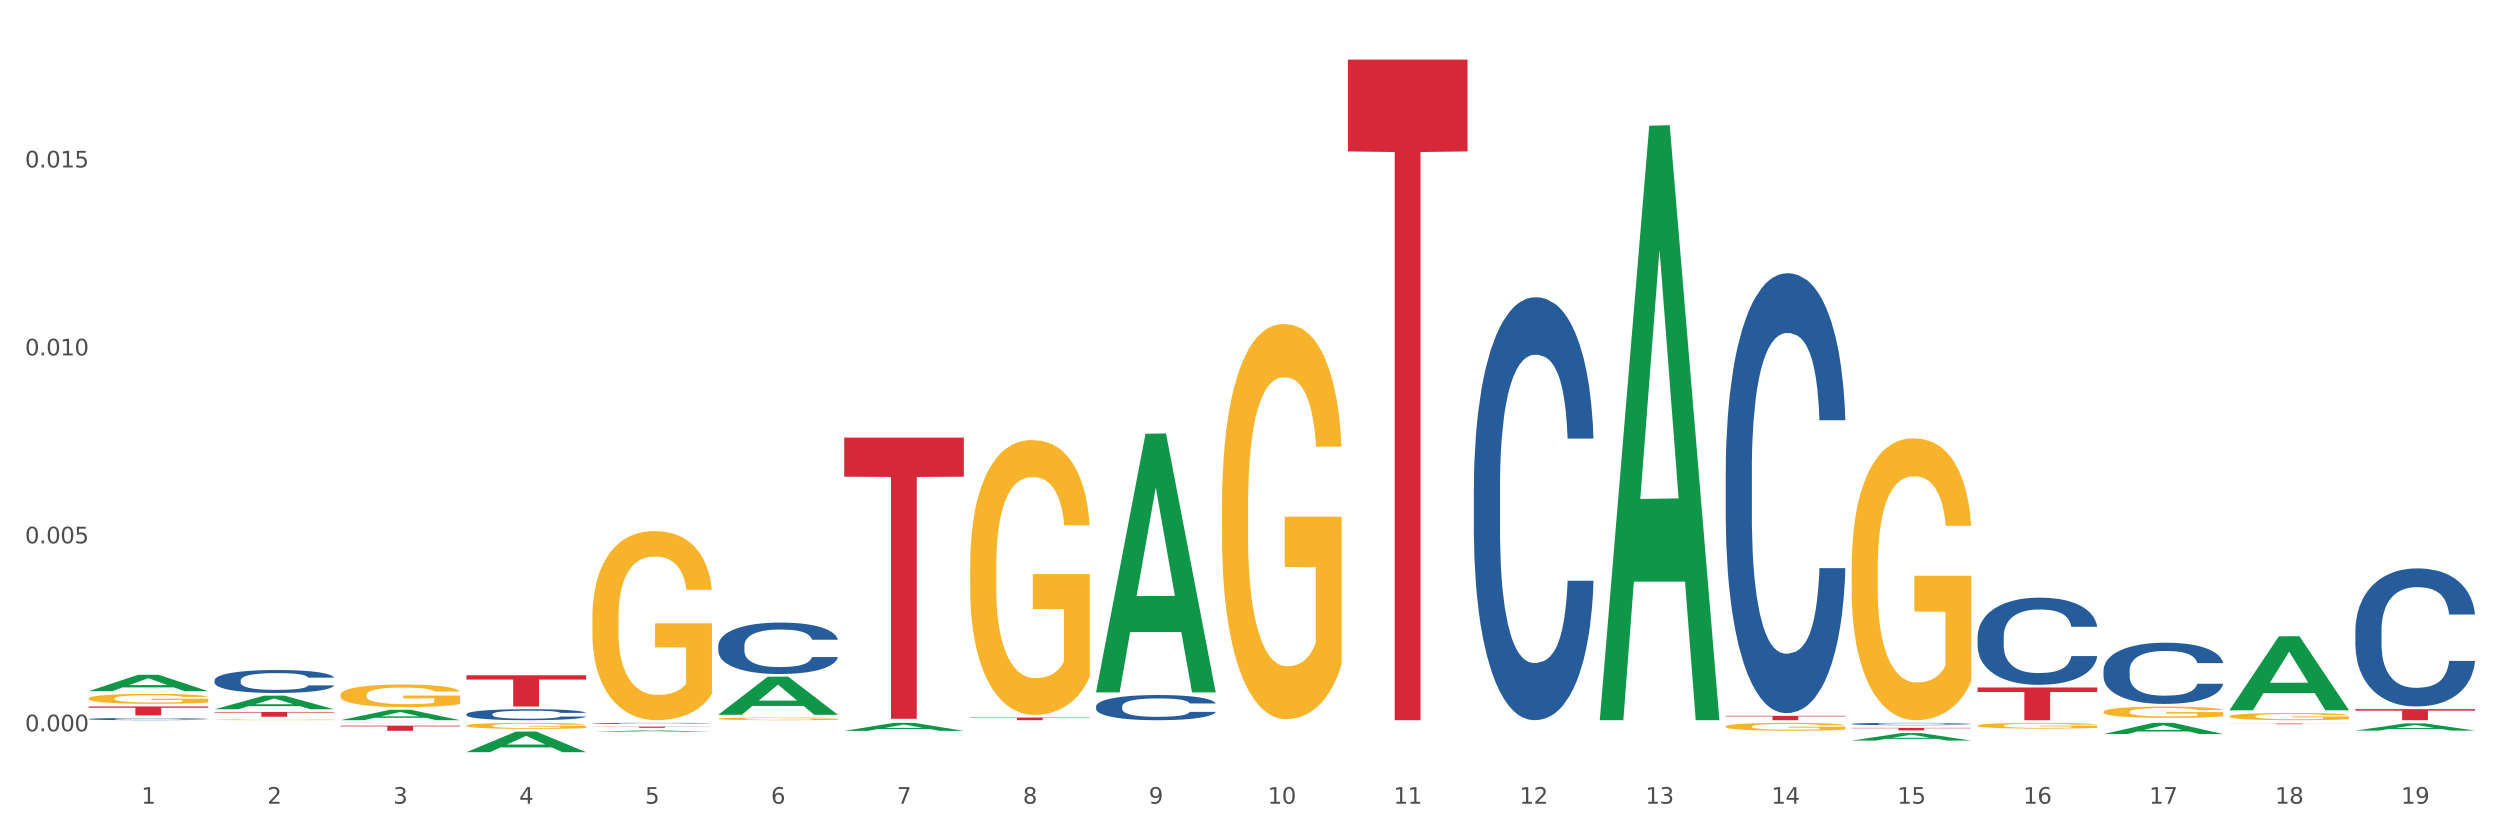 <?xml version="1.0" encoding="utf-8" standalone="no"?>
<!DOCTYPE svg PUBLIC "-//W3C//DTD SVG 1.1//EN"
  "http://www.w3.org/Graphics/SVG/1.1/DTD/svg11.dtd">
<svg xmlns:xlink="http://www.w3.org/1999/xlink" width="1080pt" height="360pt" viewBox="0 0 1080 360" xmlns="http://www.w3.org/2000/svg" version="1.1">
 <rect x="0" y="0" width="1080" height="360" fill="#333333" stroke="none"/>
 <defs>
  <style type="text/css">*{stroke-linejoin: round; stroke-linecap: butt}</style>
 </defs>
 <g id="figure_1">
  <g id="patch_1">
   <path d="M 0 360 
L 1080 360 
L 1080 0 
L 0 0 
z
" style="fill: #ffffff; stroke: #ffffff; stroke-linejoin: miter"/>
  </g>
  <g id="axes_1">
   <g id="matplotlib.axis_1">
    <g id="xtick_1">
     <g id="text_1">
      <!-- 1 -->
      <g style="fill: #4d4d4d" transform="translate(61.07 347.204) scale(0.096 -0.096)">
       <defs>
        <path id="DejaVuSans-31" d="M 794 531 
L 1825 531 
L 1825 4091 
L 703 3866 
L 703 4441 
L 1819 4666 
L 2450 4666 
L 2450 531 
L 3481 531 
L 3481 0 
L 794 0 
L 794 531 
z
" transform="scale(0.016)"/>
       </defs>
       <use xlink:href="#DejaVuSans-31"/>
      </g>
     </g>
    </g>
    <g id="xtick_2">
     <g id="text_2">
      <!-- 2 -->
      <g style="fill: #4d4d4d" transform="translate(115.472 347.204) scale(0.096 -0.096)">
       <defs>
        <path id="DejaVuSans-32" d="M 1228 531 
L 3431 531 
L 3431 0 
L 469 0 
L 469 531 
Q 828 903 1448 1529 
Q 2069 2156 2228 2338 
Q 2531 2678 2651 2914 
Q 2772 3150 2772 3378 
Q 2772 3750 2511 3984 
Q 2250 4219 1831 4219 
Q 1534 4219 1204 4116 
Q 875 4013 500 3803 
L 500 4441 
Q 881 4594 1212 4672 
Q 1544 4750 1819 4750 
Q 2544 4750 2975 4387 
Q 3406 4025 3406 3419 
Q 3406 3131 3298 2873 
Q 3191 2616 2906 2266 
Q 2828 2175 2409 1742 
Q 1991 1309 1228 531 
z
" transform="scale(0.016)"/>
       </defs>
       <use xlink:href="#DejaVuSans-32"/>
      </g>
     </g>
    </g>
    <g id="xtick_3">
     <g id="text_3">
      <!-- 3 -->
      <g style="fill: #4d4d4d" transform="translate(169.874 347.204) scale(0.096 -0.096)">
       <defs>
        <path id="DejaVuSans-33" d="M 2597 2516 
Q 3050 2419 3304 2112 
Q 3559 1806 3559 1356 
Q 3559 666 3084 287 
Q 2609 -91 1734 -91 
Q 1441 -91 1130 -33 
Q 819 25 488 141 
L 488 750 
Q 750 597 1062 519 
Q 1375 441 1716 441 
Q 2309 441 2620 675 
Q 2931 909 2931 1356 
Q 2931 1769 2642 2001 
Q 2353 2234 1838 2234 
L 1294 2234 
L 1294 2753 
L 1863 2753 
Q 2328 2753 2575 2939 
Q 2822 3125 2822 3475 
Q 2822 3834 2567 4026 
Q 2313 4219 1838 4219 
Q 1578 4219 1281 4162 
Q 984 4106 628 3988 
L 628 4550 
Q 988 4650 1302 4700 
Q 1616 4750 1894 4750 
Q 2613 4750 3031 4423 
Q 3450 4097 3450 3541 
Q 3450 3153 3228 2886 
Q 3006 2619 2597 2516 
z
" transform="scale(0.016)"/>
       </defs>
       <use xlink:href="#DejaVuSans-33"/>
      </g>
     </g>
    </g>
    <g id="xtick_4">
     <g id="text_4">
      <!-- 4 -->
      <g style="fill: #4d4d4d" transform="translate(224.276 347.204) scale(0.096 -0.096)">
       <defs>
        <path id="DejaVuSans-34" d="M 2419 4116 
L 825 1625 
L 2419 1625 
L 2419 4116 
z
M 2253 4666 
L 3047 4666 
L 3047 1625 
L 3713 1625 
L 3713 1100 
L 3047 1100 
L 3047 0 
L 2419 0 
L 2419 1100 
L 313 1100 
L 313 1709 
L 2253 4666 
z
" transform="scale(0.016)"/>
       </defs>
       <use xlink:href="#DejaVuSans-34"/>
      </g>
     </g>
    </g>
    <g id="xtick_5">
     <g id="text_5">
      <!-- 5 -->
      <g style="fill: #4d4d4d" transform="translate(278.678 347.204) scale(0.096 -0.096)">
       <defs>
        <path id="DejaVuSans-35" d="M 691 4666 
L 3169 4666 
L 3169 4134 
L 1269 4134 
L 1269 2991 
Q 1406 3038 1543 3061 
Q 1681 3084 1819 3084 
Q 2600 3084 3056 2656 
Q 3513 2228 3513 1497 
Q 3513 744 3044 326 
Q 2575 -91 1722 -91 
Q 1428 -91 1123 -41 
Q 819 9 494 109 
L 494 744 
Q 775 591 1075 516 
Q 1375 441 1709 441 
Q 2250 441 2565 725 
Q 2881 1009 2881 1497 
Q 2881 1984 2565 2268 
Q 2250 2553 1709 2553 
Q 1456 2553 1204 2497 
Q 953 2441 691 2322 
L 691 4666 
z
" transform="scale(0.016)"/>
       </defs>
       <use xlink:href="#DejaVuSans-35"/>
      </g>
     </g>
    </g>
    <g id="xtick_6">
     <g id="text_6">
      <!-- 6 -->
      <g style="fill: #4d4d4d" transform="translate(333.08 347.204) scale(0.096 -0.096)">
       <defs>
        <path id="DejaVuSans-36" d="M 2113 2584 
Q 1688 2584 1439 2293 
Q 1191 2003 1191 1497 
Q 1191 994 1439 701 
Q 1688 409 2113 409 
Q 2538 409 2786 701 
Q 3034 994 3034 1497 
Q 3034 2003 2786 2293 
Q 2538 2584 2113 2584 
z
M 3366 4563 
L 3366 3988 
Q 3128 4100 2886 4159 
Q 2644 4219 2406 4219 
Q 1781 4219 1451 3797 
Q 1122 3375 1075 2522 
Q 1259 2794 1537 2939 
Q 1816 3084 2150 3084 
Q 2853 3084 3261 2657 
Q 3669 2231 3669 1497 
Q 3669 778 3244 343 
Q 2819 -91 2113 -91 
Q 1303 -91 875 529 
Q 447 1150 447 2328 
Q 447 3434 972 4092 
Q 1497 4750 2381 4750 
Q 2619 4750 2861 4703 
Q 3103 4656 3366 4563 
z
" transform="scale(0.016)"/>
       </defs>
       <use xlink:href="#DejaVuSans-36"/>
      </g>
     </g>
    </g>
    <g id="xtick_7">
     <g id="text_7">
      <!-- 7 -->
      <g style="fill: #4d4d4d" transform="translate(387.482 347.204) scale(0.096 -0.096)">
       <defs>
        <path id="DejaVuSans-37" d="M 525 4666 
L 3525 4666 
L 3525 4397 
L 1831 0 
L 1172 0 
L 2766 4134 
L 525 4134 
L 525 4666 
z
" transform="scale(0.016)"/>
       </defs>
       <use xlink:href="#DejaVuSans-37"/>
      </g>
     </g>
    </g>
    <g id="xtick_8">
     <g id="text_8">
      <!-- 8 -->
      <g style="fill: #4d4d4d" transform="translate(441.884 347.204) scale(0.096 -0.096)">
       <defs>
        <path id="DejaVuSans-38" d="M 2034 2216 
Q 1584 2216 1326 1975 
Q 1069 1734 1069 1313 
Q 1069 891 1326 650 
Q 1584 409 2034 409 
Q 2484 409 2743 651 
Q 3003 894 3003 1313 
Q 3003 1734 2745 1975 
Q 2488 2216 2034 2216 
z
M 1403 2484 
Q 997 2584 770 2862 
Q 544 3141 544 3541 
Q 544 4100 942 4425 
Q 1341 4750 2034 4750 
Q 2731 4750 3128 4425 
Q 3525 4100 3525 3541 
Q 3525 3141 3298 2862 
Q 3072 2584 2669 2484 
Q 3125 2378 3379 2068 
Q 3634 1759 3634 1313 
Q 3634 634 3220 271 
Q 2806 -91 2034 -91 
Q 1263 -91 848 271 
Q 434 634 434 1313 
Q 434 1759 690 2068 
Q 947 2378 1403 2484 
z
M 1172 3481 
Q 1172 3119 1398 2916 
Q 1625 2713 2034 2713 
Q 2441 2713 2670 2916 
Q 2900 3119 2900 3481 
Q 2900 3844 2670 4047 
Q 2441 4250 2034 4250 
Q 1625 4250 1398 4047 
Q 1172 3844 1172 3481 
z
" transform="scale(0.016)"/>
       </defs>
       <use xlink:href="#DejaVuSans-38"/>
      </g>
     </g>
    </g>
    <g id="xtick_9">
     <g id="text_9">
      <!-- 9 -->
      <g style="fill: #4d4d4d" transform="translate(496.286 347.204) scale(0.096 -0.096)">
       <defs>
        <path id="DejaVuSans-39" d="M 703 97 
L 703 672 
Q 941 559 1184 500 
Q 1428 441 1663 441 
Q 2288 441 2617 861 
Q 2947 1281 2994 2138 
Q 2813 1869 2534 1725 
Q 2256 1581 1919 1581 
Q 1219 1581 811 2004 
Q 403 2428 403 3163 
Q 403 3881 828 4315 
Q 1253 4750 1959 4750 
Q 2769 4750 3195 4129 
Q 3622 3509 3622 2328 
Q 3622 1225 3098 567 
Q 2575 -91 1691 -91 
Q 1453 -91 1209 -44 
Q 966 3 703 97 
z
M 1959 2075 
Q 2384 2075 2632 2365 
Q 2881 2656 2881 3163 
Q 2881 3666 2632 3958 
Q 2384 4250 1959 4250 
Q 1534 4250 1286 3958 
Q 1038 3666 1038 3163 
Q 1038 2656 1286 2365 
Q 1534 2075 1959 2075 
z
" transform="scale(0.016)"/>
       </defs>
       <use xlink:href="#DejaVuSans-39"/>
      </g>
     </g>
    </g>
    <g id="xtick_10">
     <g id="text_10">
      <!-- 10 -->
      <g style="fill: #4d4d4d" transform="translate(547.634 347.204) scale(0.096 -0.096)">
       <defs>
        <path id="DejaVuSans-30" d="M 2034 4250 
Q 1547 4250 1301 3770 
Q 1056 3291 1056 2328 
Q 1056 1369 1301 889 
Q 1547 409 2034 409 
Q 2525 409 2770 889 
Q 3016 1369 3016 2328 
Q 3016 3291 2770 3770 
Q 2525 4250 2034 4250 
z
M 2034 4750 
Q 2819 4750 3233 4129 
Q 3647 3509 3647 2328 
Q 3647 1150 3233 529 
Q 2819 -91 2034 -91 
Q 1250 -91 836 529 
Q 422 1150 422 2328 
Q 422 3509 836 4129 
Q 1250 4750 2034 4750 
z
" transform="scale(0.016)"/>
       </defs>
       <use xlink:href="#DejaVuSans-31"/>
       <use xlink:href="#DejaVuSans-30" transform="translate(63.623 0)"/>
      </g>
     </g>
    </g>
    <g id="xtick_11">
     <g id="text_11">
      <!-- 11 -->
      <g style="fill: #4d4d4d" transform="translate(602.035 347.204) scale(0.096 -0.096)">
       <use xlink:href="#DejaVuSans-31"/>
       <use xlink:href="#DejaVuSans-31" transform="translate(63.623 0)"/>
      </g>
     </g>
    </g>
    <g id="xtick_12">
     <g id="text_12">
      <!-- 12 -->
      <g style="fill: #4d4d4d" transform="translate(656.437 347.204) scale(0.096 -0.096)">
       <use xlink:href="#DejaVuSans-31"/>
       <use xlink:href="#DejaVuSans-32" transform="translate(63.623 0)"/>
      </g>
     </g>
    </g>
    <g id="xtick_13">
     <g id="text_13">
      <!-- 13 -->
      <g style="fill: #4d4d4d" transform="translate(710.839 347.204) scale(0.096 -0.096)">
       <use xlink:href="#DejaVuSans-31"/>
       <use xlink:href="#DejaVuSans-33" transform="translate(63.623 0)"/>
      </g>
     </g>
    </g>
    <g id="xtick_14">
     <g id="text_14">
      <!-- 14 -->
      <g style="fill: #4d4d4d" transform="translate(765.241 347.204) scale(0.096 -0.096)">
       <use xlink:href="#DejaVuSans-31"/>
       <use xlink:href="#DejaVuSans-34" transform="translate(63.623 0)"/>
      </g>
     </g>
    </g>
    <g id="xtick_15">
     <g id="text_15">
      <!-- 15 -->
      <g style="fill: #4d4d4d" transform="translate(819.643 347.204) scale(0.096 -0.096)">
       <use xlink:href="#DejaVuSans-31"/>
       <use xlink:href="#DejaVuSans-35" transform="translate(63.623 0)"/>
      </g>
     </g>
    </g>
    <g id="xtick_16">
     <g id="text_16">
      <!-- 16 -->
      <g style="fill: #4d4d4d" transform="translate(874.045 347.204) scale(0.096 -0.096)">
       <use xlink:href="#DejaVuSans-31"/>
       <use xlink:href="#DejaVuSans-36" transform="translate(63.623 0)"/>
      </g>
     </g>
    </g>
    <g id="xtick_17">
     <g id="text_17">
      <!-- 17 -->
      <g style="fill: #4d4d4d" transform="translate(928.447 347.204) scale(0.096 -0.096)">
       <use xlink:href="#DejaVuSans-31"/>
       <use xlink:href="#DejaVuSans-37" transform="translate(63.623 0)"/>
      </g>
     </g>
    </g>
    <g id="xtick_18">
     <g id="text_18">
      <!-- 18 -->
      <g style="fill: #4d4d4d" transform="translate(982.849 347.204) scale(0.096 -0.096)">
       <use xlink:href="#DejaVuSans-31"/>
       <use xlink:href="#DejaVuSans-38" transform="translate(63.623 0)"/>
      </g>
     </g>
    </g>
    <g id="xtick_19">
     <g id="text_19">
      <!-- 19 -->
      <g style="fill: #4d4d4d" transform="translate(1037.251 347.204) scale(0.096 -0.096)">
       <use xlink:href="#DejaVuSans-31"/>
       <use xlink:href="#DejaVuSans-39" transform="translate(63.623 0)"/>
      </g>
     </g>
    </g>
    <g id="xtick_20"/>
    <g id="xtick_21"/>
    <g id="xtick_22"/>
    <g id="xtick_23"/>
    <g id="xtick_24"/>
    <g id="xtick_25"/>
    <g id="xtick_26"/>
    <g id="xtick_27"/>
    <g id="xtick_28"/>
    <g id="xtick_29"/>
    <g id="xtick_30"/>
    <g id="xtick_31"/>
    <g id="xtick_32"/>
    <g id="xtick_33"/>
    <g id="xtick_34"/>
    <g id="xtick_35"/>
    <g id="xtick_36"/>
    <g id="xtick_37"/>
   </g>
   <g id="matplotlib.axis_2">
    <g id="ytick_1">
     <g id="text_20">
      <!-- 0.000 -->
      <g style="fill: #4d4d4d" transform="translate(10.8 315.918) scale(0.096 -0.096)">
       <defs>
        <path id="DejaVuSans-2e" d="M 684 794 
L 1344 794 
L 1344 0 
L 684 0 
L 684 794 
z
" transform="scale(0.016)"/>
       </defs>
       <use xlink:href="#DejaVuSans-30"/>
       <use xlink:href="#DejaVuSans-2e" transform="translate(63.623 0)"/>
       <use xlink:href="#DejaVuSans-30" transform="translate(95.41 0)"/>
       <use xlink:href="#DejaVuSans-30" transform="translate(159.033 0)"/>
       <use xlink:href="#DejaVuSans-30" transform="translate(222.656 0)"/>
      </g>
     </g>
    </g>
    <g id="ytick_2">
     <g id="text_21">
      <!-- 0.005 -->
      <g style="fill: #4d4d4d" transform="translate(10.8 234.724) scale(0.096 -0.096)">
       <use xlink:href="#DejaVuSans-30"/>
       <use xlink:href="#DejaVuSans-2e" transform="translate(63.623 0)"/>
       <use xlink:href="#DejaVuSans-30" transform="translate(95.41 0)"/>
       <use xlink:href="#DejaVuSans-30" transform="translate(159.033 0)"/>
       <use xlink:href="#DejaVuSans-35" transform="translate(222.656 0)"/>
      </g>
     </g>
    </g>
    <g id="ytick_3">
     <g id="text_22">
      <!-- 0.010 -->
      <g style="fill: #4d4d4d" transform="translate(10.8 153.529) scale(0.096 -0.096)">
       <use xlink:href="#DejaVuSans-30"/>
       <use xlink:href="#DejaVuSans-2e" transform="translate(63.623 0)"/>
       <use xlink:href="#DejaVuSans-30" transform="translate(95.41 0)"/>
       <use xlink:href="#DejaVuSans-31" transform="translate(159.033 0)"/>
       <use xlink:href="#DejaVuSans-30" transform="translate(222.656 0)"/>
      </g>
     </g>
    </g>
    <g id="ytick_4">
     <g id="text_23">
      <!-- 0.015 -->
      <g style="fill: #4d4d4d" transform="translate(10.8 72.335) scale(0.096 -0.096)">
       <use xlink:href="#DejaVuSans-30"/>
       <use xlink:href="#DejaVuSans-2e" transform="translate(63.623 0)"/>
       <use xlink:href="#DejaVuSans-30" transform="translate(95.41 0)"/>
       <use xlink:href="#DejaVuSans-31" transform="translate(159.033 0)"/>
       <use xlink:href="#DejaVuSans-35" transform="translate(222.656 0)"/>
      </g>
     </g>
    </g>
    <g id="ytick_5"/>
    <g id="ytick_6"/>
    <g id="ytick_7"/>
    <g id="ytick_8"/>
   </g>
   <g id="PolyCollection_1">
    <path d="M 38.283 298.587 
L 38.336 298.58 
L 59.648 291.507 
L 68.493 291.501 
L 89.965 298.6 
L 79.735 298.6 
L 75.1 296.947 
L 53.095 296.947 
L 52.935 296.974 
L 48.46 298.6 
L 38.283 298.6 
L 38.283 298.587 
L 55.865 295.96 
L 72.329 295.954 
L 64.177 293.014 
L 64.071 293 
L 63.964 293.02 
L 55.812 295.954 
L 55.865 295.96 
L 38.283 298.587 
z
" clip-path="url(#p924e2079ee)" style="fill: #109648"/>
    <path d="M 92.685 306.402 
L 92.738 306.396 
L 114.05 300.516 
L 122.895 300.511 
L 144.367 306.413 
L 134.137 306.413 
L 129.502 305.039 
L 107.497 305.039 
L 107.337 305.061 
L 102.861 306.413 
L 92.685 306.413 
L 92.685 306.402 
L 110.267 304.218 
L 126.731 304.213 
L 118.579 301.769 
L 118.473 301.758 
L 118.366 301.774 
L 110.214 304.213 
L 110.267 304.218 
L 92.685 306.402 
z
" clip-path="url(#p924e2079ee)" style="fill: #109648"/>
    <path d="M 38.283 301.736 
L 38.344 301.732 
L 38.344 301.591 
L 38.466 301.469 
L 39.076 301.174 
L 39.991 300.93 
L 40.663 300.8 
L 41.334 300.694 
L 42.127 300.588 
L 43.103 300.478 
L 44.873 300.316 
L 45.971 300.234 
L 47.314 300.147 
L 49.754 300.021 
L 51.524 299.951 
L 53.354 299.892 
L 56.344 299.821 
L 58.297 299.789 
L 60.371 299.766 
L 62.873 299.75 
L 64.765 299.746 
L 68.914 299.758 
L 72.453 299.793 
L 74.161 299.821 
L 76.358 299.868 
L 77.517 299.9 
L 79.409 299.962 
L 81.361 300.045 
L 82.704 300.116 
L 84.717 300.25 
L 86.243 300.383 
L 87.646 300.548 
L 88.378 300.663 
L 88.928 300.769 
L 89.416 300.891 
L 89.904 301.083 
L 78.921 301.083 
L 78.494 300.946 
L 77.822 300.816 
L 76.846 300.69 
L 75.992 300.611 
L 74.527 300.513 
L 73.185 300.45 
L 71.782 300.403 
L 70.073 300.364 
L 68.731 300.344 
L 66.839 300.328 
L 63.117 300.332 
L 60.615 300.364 
L 58.907 300.403 
L 57.809 300.438 
L 56.832 300.478 
L 55.734 300.533 
L 54.453 300.615 
L 53.537 300.69 
L 52.622 300.784 
L 51.89 300.879 
L 51.219 300.989 
L 50.67 301.107 
L 50.242 301.229 
L 49.876 301.378 
L 49.571 301.626 
L 49.571 302.165 
L 49.693 302.287 
L 49.998 302.448 
L 50.364 302.57 
L 50.975 302.715 
L 51.524 302.814 
L 52.561 302.955 
L 53.72 303.073 
L 54.636 303.148 
L 55.551 303.211 
L 57.137 303.297 
L 58.907 303.368 
L 60.432 303.411 
L 62.507 303.451 
L 63.91 303.467 
L 65.131 303.474 
L 68.121 303.474 
L 70.256 303.463 
L 72.636 303.435 
L 74.466 303.4 
L 75.992 303.356 
L 77.7 303.286 
L 78.799 303.219 
L 78.799 302.397 
L 65.375 302.393 
L 65.375 301.846 
L 89.965 301.846 
L 89.965 303.451 
L 88.928 303.533 
L 87.768 303.608 
L 86.548 303.675 
L 84.717 303.758 
L 82.521 303.836 
L 80.568 303.891 
L 78.494 303.938 
L 76.053 303.982 
L 72.88 304.021 
L 70.927 304.037 
L 68.487 304.049 
L 65.619 304.053 
L 63.117 304.045 
L 60.676 304.025 
L 58.114 303.99 
L 55.612 303.938 
L 53.72 303.887 
L 51.829 303.824 
L 49.815 303.742 
L 48.229 303.663 
L 47.009 303.592 
L 45.666 303.502 
L 44.202 303.384 
L 43.103 303.278 
L 42.127 303.168 
L 41.09 303.026 
L 40.358 302.904 
L 39.625 302.751 
L 39.198 302.637 
L 38.71 302.46 
L 38.344 302.212 
L 38.283 301.736 
z
" clip-path="url(#p924e2079ee)" style="fill: #f7b32b"/>
    <path d="M 527.901 218.854 
L 527.962 218.698 
L 527.962 213.085 
L 528.084 208.252 
L 528.694 196.559 
L 529.609 186.892 
L 530.28 181.747 
L 530.951 177.537 
L 531.745 173.327 
L 532.721 168.962 
L 534.49 162.569 
L 535.589 159.295 
L 536.931 155.865 
L 539.372 150.876 
L 541.141 148.069 
L 542.972 145.731 
L 545.962 142.924 
L 547.914 141.677 
L 549.989 140.741 
L 552.491 140.118 
L 554.382 139.962 
L 558.531 140.43 
L 562.07 141.833 
L 563.779 142.924 
L 565.976 144.795 
L 567.135 146.043 
L 569.026 148.537 
L 570.979 151.811 
L 572.321 154.618 
L 574.335 159.919 
L 575.86 165.22 
L 577.264 171.768 
L 577.996 176.29 
L 578.545 180.499 
L 579.033 185.333 
L 579.521 192.972 
L 568.538 192.972 
L 568.111 187.516 
L 567.44 182.37 
L 566.464 177.381 
L 565.609 174.263 
L 564.145 170.365 
L 562.803 167.87 
L 561.399 165.999 
L 559.691 164.44 
L 558.348 163.661 
L 556.457 163.037 
L 552.735 163.193 
L 550.233 164.44 
L 548.524 165.999 
L 547.426 167.403 
L 546.45 168.962 
L 545.352 171.145 
L 544.07 174.419 
L 543.155 177.381 
L 542.24 181.123 
L 541.507 184.865 
L 540.836 189.231 
L 540.287 193.908 
L 539.86 198.741 
L 539.494 204.666 
L 539.189 214.489 
L 539.189 235.849 
L 539.311 240.682 
L 539.616 247.074 
L 539.982 251.908 
L 540.592 257.677 
L 541.141 261.574 
L 542.179 267.187 
L 543.338 271.865 
L 544.253 274.827 
L 545.169 277.322 
L 546.755 280.752 
L 548.524 283.558 
L 550.05 285.273 
L 552.125 286.832 
L 553.528 287.456 
L 554.748 287.768 
L 557.738 287.768 
L 559.874 287.3 
L 562.253 286.209 
L 564.084 284.806 
L 565.609 283.09 
L 567.318 280.284 
L 568.416 277.633 
L 568.416 245.048 
L 554.992 244.892 
L 554.992 223.22 
L 579.582 223.22 
L 579.582 286.832 
L 578.545 290.107 
L 577.386 293.069 
L 576.165 295.719 
L 574.335 298.994 
L 572.138 302.112 
L 570.186 304.295 
L 568.111 306.166 
L 565.67 307.881 
L 562.498 309.44 
L 560.545 310.063 
L 558.104 310.531 
L 555.236 310.687 
L 552.735 310.375 
L 550.294 309.596 
L 547.731 308.193 
L 545.23 306.166 
L 543.338 304.139 
L 541.446 301.644 
L 539.433 298.37 
L 537.846 295.252 
L 536.626 292.445 
L 535.284 288.859 
L 533.819 284.182 
L 532.721 279.972 
L 531.745 275.607 
L 530.707 269.994 
L 529.975 265.16 
L 529.243 259.08 
L 528.816 254.558 
L 528.328 247.542 
L 527.962 237.72 
L 527.901 218.854 
z
" clip-path="url(#p924e2079ee)" style="fill: #f7b32b"/>
    <path d="M 92.685 310.939 
L 92.746 310.938 
L 92.746 310.927 
L 92.868 310.917 
L 93.478 310.894 
L 94.393 310.874 
L 95.065 310.864 
L 95.736 310.855 
L 96.529 310.846 
L 97.505 310.838 
L 99.275 310.825 
L 100.373 310.818 
L 101.716 310.811 
L 104.156 310.801 
L 105.926 310.795 
L 107.756 310.79 
L 110.746 310.785 
L 112.699 310.782 
L 114.773 310.78 
L 117.275 310.779 
L 119.167 310.779 
L 123.316 310.78 
L 126.855 310.783 
L 128.563 310.785 
L 130.76 310.789 
L 131.919 310.791 
L 133.811 310.796 
L 135.763 310.803 
L 137.106 310.809 
L 139.119 310.819 
L 140.645 310.83 
L 142.048 310.843 
L 142.78 310.852 
L 143.33 310.861 
L 143.818 310.871 
L 144.306 310.886 
L 133.323 310.886 
L 132.896 310.875 
L 132.224 310.865 
L 131.248 310.855 
L 130.394 310.848 
L 128.929 310.84 
L 127.587 310.835 
L 126.184 310.832 
L 124.475 310.828 
L 123.133 310.827 
L 121.241 310.826 
L 117.519 310.826 
L 115.017 310.828 
L 113.309 310.832 
L 112.211 310.834 
L 111.234 310.838 
L 110.136 310.842 
L 108.855 310.849 
L 107.939 310.855 
L 107.024 310.862 
L 106.292 310.87 
L 105.621 310.879 
L 105.072 310.888 
L 104.644 310.898 
L 104.278 310.91 
L 103.973 310.93 
L 103.973 310.973 
L 104.095 310.983 
L 104.4 310.996 
L 104.766 311.006 
L 105.377 311.017 
L 105.926 311.025 
L 106.963 311.037 
L 108.122 311.046 
L 109.038 311.052 
L 109.953 311.057 
L 111.539 311.064 
L 113.309 311.07 
L 114.834 311.073 
L 116.909 311.077 
L 118.312 311.078 
L 119.533 311.079 
L 122.523 311.079 
L 124.658 311.078 
L 127.038 311.075 
L 128.868 311.072 
L 130.394 311.069 
L 132.102 311.063 
L 133.201 311.058 
L 133.201 310.992 
L 119.777 310.992 
L 119.777 310.948 
L 144.367 310.948 
L 144.367 311.077 
L 143.33 311.083 
L 142.17 311.089 
L 140.95 311.095 
L 139.119 311.101 
L 136.923 311.108 
L 134.97 311.112 
L 132.896 311.116 
L 130.455 311.119 
L 127.282 311.122 
L 125.329 311.124 
L 122.889 311.125 
L 120.021 311.125 
L 117.519 311.124 
L 115.078 311.123 
L 112.516 311.12 
L 110.014 311.116 
L 108.122 311.112 
L 106.231 311.107 
L 104.217 311.1 
L 102.631 311.094 
L 101.41 311.088 
L 100.068 311.081 
L 98.604 311.071 
L 97.505 311.063 
L 96.529 311.054 
L 95.492 311.042 
L 94.76 311.033 
L 94.027 311.02 
L 93.6 311.011 
L 93.112 310.997 
L 92.746 310.977 
L 92.685 310.939 
z
" clip-path="url(#p924e2079ee)" style="fill: #f7b32b"/>
    <path d="M 147.087 311.117 
L 147.14 311.112 
L 168.452 306.626 
L 177.297 306.622 
L 198.769 311.125 
L 188.539 311.125 
L 183.904 310.076 
L 161.899 310.076 
L 161.739 310.093 
L 157.263 311.125 
L 147.087 311.125 
L 147.087 311.117 
L 164.669 309.451 
L 181.133 309.446 
L 172.981 307.582 
L 172.875 307.573 
L 172.768 307.586 
L 164.616 309.446 
L 164.669 309.451 
L 147.087 311.117 
z
" clip-path="url(#p924e2079ee)" style="fill: #109648"/>
    <path d="M 201.489 313.479 
L 201.55 313.477 
L 201.55 313.391 
L 201.672 313.317 
L 202.282 313.138 
L 203.197 312.99 
L 203.869 312.911 
L 204.54 312.846 
L 205.333 312.782 
L 206.309 312.715 
L 208.079 312.617 
L 209.177 312.567 
L 210.519 312.515 
L 212.96 312.438 
L 214.73 312.395 
L 216.56 312.359 
L 219.55 312.316 
L 221.503 312.297 
L 223.577 312.283 
L 226.079 312.273 
L 227.97 312.271 
L 232.12 312.278 
L 235.659 312.3 
L 237.367 312.316 
L 239.564 312.345 
L 240.723 312.364 
L 242.615 312.402 
L 244.567 312.452 
L 245.91 312.495 
L 247.923 312.577 
L 249.449 312.658 
L 250.852 312.758 
L 251.584 312.827 
L 252.133 312.892 
L 252.622 312.966 
L 253.11 313.083 
L 242.127 313.083 
L 241.699 312.999 
L 241.028 312.92 
L 240.052 312.844 
L 239.198 312.796 
L 237.733 312.737 
L 236.391 312.698 
L 234.987 312.67 
L 233.279 312.646 
L 231.937 312.634 
L 230.045 312.624 
L 226.323 312.627 
L 223.821 312.646 
L 222.113 312.67 
L 221.014 312.691 
L 220.038 312.715 
L 218.94 312.749 
L 217.659 312.799 
L 216.743 312.844 
L 215.828 312.901 
L 215.096 312.959 
L 214.425 313.026 
L 213.875 313.097 
L 213.448 313.171 
L 213.082 313.262 
L 212.777 313.412 
L 212.777 313.739 
L 212.899 313.813 
L 213.204 313.911 
L 213.57 313.985 
L 214.181 314.074 
L 214.73 314.133 
L 215.767 314.219 
L 216.926 314.291 
L 217.842 314.336 
L 218.757 314.375 
L 220.343 314.427 
L 222.113 314.47 
L 223.638 314.496 
L 225.713 314.52 
L 227.116 314.53 
L 228.337 314.535 
L 231.326 314.535 
L 233.462 314.527 
L 235.842 314.511 
L 237.672 314.489 
L 239.198 314.463 
L 240.906 314.42 
L 242.005 314.379 
L 242.005 313.88 
L 228.581 313.878 
L 228.581 313.546 
L 253.171 313.546 
L 253.171 314.52 
L 252.133 314.57 
L 250.974 314.616 
L 249.754 314.656 
L 247.923 314.706 
L 245.727 314.754 
L 243.774 314.788 
L 241.699 314.816 
L 239.259 314.843 
L 236.086 314.866 
L 234.133 314.876 
L 231.693 314.883 
L 228.825 314.885 
L 226.323 314.881 
L 223.882 314.869 
L 221.32 314.847 
L 218.818 314.816 
L 216.926 314.785 
L 215.035 314.747 
L 213.021 314.697 
L 211.435 314.649 
L 210.214 314.606 
L 208.872 314.551 
L 207.408 314.48 
L 206.309 314.415 
L 205.333 314.348 
L 204.296 314.262 
L 203.563 314.188 
L 202.831 314.095 
L 202.404 314.026 
L 201.916 313.918 
L 201.55 313.768 
L 201.489 313.479 
z
" clip-path="url(#p924e2079ee)" style="fill: #f7b32b"/>
    <path d="M 147.087 300.225 
L 147.148 300.216 
L 147.148 299.896 
L 147.27 299.619 
L 147.88 298.951 
L 148.795 298.398 
L 149.467 298.104 
L 150.138 297.863 
L 150.931 297.622 
L 151.907 297.373 
L 153.677 297.007 
L 154.775 296.82 
L 156.118 296.624 
L 158.558 296.339 
L 160.328 296.178 
L 162.158 296.045 
L 165.148 295.884 
L 167.101 295.813 
L 169.175 295.759 
L 171.677 295.724 
L 173.569 295.715 
L 177.718 295.742 
L 181.257 295.822 
L 182.965 295.884 
L 185.162 295.991 
L 186.321 296.063 
L 188.213 296.205 
L 190.165 296.392 
L 191.508 296.553 
L 193.521 296.856 
L 195.047 297.159 
L 196.45 297.533 
L 197.182 297.792 
L 197.731 298.033 
L 198.22 298.309 
L 198.708 298.746 
L 187.725 298.746 
L 187.297 298.434 
L 186.626 298.139 
L 185.65 297.854 
L 184.796 297.676 
L 183.331 297.453 
L 181.989 297.31 
L 180.586 297.204 
L 178.877 297.114 
L 177.535 297.07 
L 175.643 297.034 
L 171.921 297.043 
L 169.419 297.114 
L 167.711 297.204 
L 166.613 297.284 
L 165.636 297.373 
L 164.538 297.498 
L 163.257 297.685 
L 162.341 297.854 
L 161.426 298.068 
L 160.694 298.282 
L 160.023 298.532 
L 159.473 298.799 
L 159.046 299.075 
L 158.68 299.414 
L 158.375 299.976 
L 158.375 301.197 
L 158.497 301.473 
L 158.802 301.839 
L 159.168 302.115 
L 159.779 302.445 
L 160.328 302.668 
L 161.365 302.989 
L 162.524 303.256 
L 163.44 303.426 
L 164.355 303.568 
L 165.941 303.764 
L 167.711 303.925 
L 169.236 304.023 
L 171.311 304.112 
L 172.714 304.148 
L 173.935 304.165 
L 176.924 304.165 
L 179.06 304.139 
L 181.44 304.076 
L 183.27 303.996 
L 184.796 303.898 
L 186.504 303.738 
L 187.603 303.586 
L 187.603 301.723 
L 174.179 301.714 
L 174.179 300.475 
L 198.769 300.475 
L 198.769 304.112 
L 197.731 304.299 
L 196.572 304.469 
L 195.352 304.62 
L 193.521 304.807 
L 191.325 304.986 
L 189.372 305.11 
L 187.297 305.217 
L 184.857 305.315 
L 181.684 305.405 
L 179.731 305.44 
L 177.291 305.467 
L 174.423 305.476 
L 171.921 305.458 
L 169.48 305.413 
L 166.918 305.333 
L 164.416 305.217 
L 162.524 305.101 
L 160.633 304.959 
L 158.619 304.772 
L 157.033 304.593 
L 155.812 304.433 
L 154.47 304.228 
L 153.006 303.96 
L 151.907 303.72 
L 150.931 303.47 
L 149.894 303.149 
L 149.162 302.873 
L 148.429 302.525 
L 148.002 302.267 
L 147.514 301.866 
L 147.148 301.304 
L 147.087 300.225 
z
" clip-path="url(#p924e2079ee)" style="fill: #f7b32b"/>
    <path d="M 745.508 313.843 
L 745.569 313.84 
L 745.569 313.728 
L 745.691 313.632 
L 746.302 313.399 
L 747.217 313.206 
L 747.888 313.104 
L 748.559 313.02 
L 749.352 312.936 
L 750.329 312.849 
L 752.098 312.721 
L 753.197 312.656 
L 754.539 312.588 
L 756.98 312.488 
L 758.749 312.433 
L 760.58 312.386 
L 763.57 312.33 
L 765.522 312.305 
L 767.597 312.287 
L 770.098 312.274 
L 771.99 312.271 
L 776.139 312.28 
L 779.678 312.308 
L 781.387 312.33 
L 783.583 312.367 
L 784.743 312.392 
L 786.634 312.442 
L 788.587 312.507 
L 789.929 312.563 
L 791.943 312.669 
L 793.468 312.774 
L 794.872 312.905 
L 795.604 312.995 
L 796.153 313.079 
L 796.641 313.175 
L 797.129 313.327 
L 786.146 313.327 
L 785.719 313.218 
L 785.048 313.116 
L 784.071 313.017 
L 783.217 312.954 
L 781.753 312.877 
L 780.41 312.827 
L 779.007 312.79 
L 777.299 312.759 
L 775.956 312.743 
L 774.065 312.731 
L 770.343 312.734 
L 767.841 312.759 
L 766.132 312.79 
L 765.034 312.818 
L 764.058 312.849 
L 762.959 312.892 
L 761.678 312.958 
L 760.763 313.017 
L 759.848 313.091 
L 759.115 313.166 
L 758.444 313.253 
L 757.895 313.346 
L 757.468 313.442 
L 757.102 313.56 
L 756.797 313.756 
L 756.797 314.181 
L 756.919 314.278 
L 757.224 314.405 
L 757.59 314.501 
L 758.2 314.616 
L 758.749 314.694 
L 759.786 314.806 
L 760.946 314.899 
L 761.861 314.958 
L 762.776 315.008 
L 764.363 315.076 
L 766.132 315.132 
L 767.658 315.166 
L 769.732 315.197 
L 771.136 315.21 
L 772.356 315.216 
L 775.346 315.216 
L 777.482 315.206 
L 779.861 315.185 
L 781.692 315.157 
L 783.217 315.123 
L 784.926 315.067 
L 786.024 315.014 
L 786.024 314.365 
L 772.6 314.362 
L 772.6 313.93 
L 797.19 313.93 
L 797.19 315.197 
L 796.153 315.262 
L 794.994 315.321 
L 793.773 315.374 
L 791.943 315.439 
L 789.746 315.502 
L 787.794 315.545 
L 785.719 315.582 
L 783.278 315.616 
L 780.105 315.648 
L 778.153 315.66 
L 775.712 315.669 
L 772.844 315.672 
L 770.343 315.666 
L 767.902 315.651 
L 765.339 315.623 
L 762.837 315.582 
L 760.946 315.542 
L 759.054 315.492 
L 757.041 315.427 
L 755.454 315.365 
L 754.234 315.309 
L 752.892 315.238 
L 751.427 315.144 
L 750.329 315.06 
L 749.352 314.973 
L 748.315 314.862 
L 747.583 314.765 
L 746.851 314.644 
L 746.424 314.554 
L 745.936 314.414 
L 745.569 314.219 
L 745.508 313.843 
z
" clip-path="url(#p924e2079ee)" style="fill: #f7b32b"/>
    <path d="M 201.489 291.707 
L 253.171 291.707 
L 253.171 293.584 
L 232.841 293.596 
L 232.841 305.213 
L 221.696 305.213 
L 221.696 293.596 
L 201.489 293.584 
L 201.489 291.719 
L 201.489 291.707 
z
" clip-path="url(#p924e2079ee)" style="fill: #d62839"/>
    <path d="M 255.891 313.89 
L 307.573 313.89 
L 307.573 313.963 
L 287.243 313.964 
L 287.243 314.416 
L 276.098 314.416 
L 276.098 313.964 
L 255.891 313.963 
L 255.891 313.891 
L 255.891 313.89 
z
" clip-path="url(#p924e2079ee)" style="fill: #d62839"/>
    <path d="M 147.087 313.502 
L 198.769 313.502 
L 198.769 313.809 
L 178.439 313.811 
L 178.439 315.706 
L 167.294 315.706 
L 167.294 313.811 
L 147.087 313.809 
L 147.087 313.505 
L 147.087 313.502 
z
" clip-path="url(#p924e2079ee)" style="fill: #d62839"/>
    <path d="M 799.91 245.616 
L 799.971 245.504 
L 799.971 241.5 
L 800.093 238.052 
L 800.704 229.711 
L 801.619 222.815 
L 802.29 219.145 
L 802.961 216.142 
L 803.754 213.139 
L 804.731 210.025 
L 806.5 205.465 
L 807.599 203.129 
L 808.941 200.682 
L 811.382 197.123 
L 813.151 195.121 
L 814.982 193.453 
L 817.972 191.451 
L 819.924 190.561 
L 821.999 189.894 
L 824.5 189.449 
L 826.392 189.337 
L 830.541 189.671 
L 834.08 190.672 
L 835.789 191.451 
L 837.985 192.785 
L 839.145 193.675 
L 841.036 195.455 
L 842.989 197.79 
L 844.331 199.792 
L 846.345 203.574 
L 847.87 207.355 
L 849.274 212.027 
L 850.006 215.252 
L 850.555 218.255 
L 851.043 221.703 
L 851.531 227.153 
L 840.548 227.153 
L 840.121 223.26 
L 839.45 219.59 
L 838.473 216.031 
L 837.619 213.806 
L 836.155 211.026 
L 834.812 209.246 
L 833.409 207.911 
L 831.7 206.799 
L 830.358 206.243 
L 828.467 205.798 
L 824.744 205.909 
L 822.243 206.799 
L 820.534 207.911 
L 819.436 208.912 
L 818.46 210.025 
L 817.361 211.582 
L 816.08 213.917 
L 815.165 216.031 
L 814.249 218.7 
L 813.517 221.369 
L 812.846 224.483 
L 812.297 227.82 
L 811.87 231.268 
L 811.504 235.494 
L 811.199 242.501 
L 811.199 257.739 
L 811.321 261.187 
L 811.626 265.747 
L 811.992 269.194 
L 812.602 273.31 
L 813.151 276.09 
L 814.188 280.094 
L 815.348 283.431 
L 816.263 285.544 
L 817.178 287.324 
L 818.765 289.77 
L 820.534 291.772 
L 822.06 292.996 
L 824.134 294.108 
L 825.538 294.553 
L 826.758 294.775 
L 829.748 294.775 
L 831.884 294.442 
L 834.263 293.663 
L 836.094 292.662 
L 837.619 291.439 
L 839.328 289.437 
L 840.426 287.546 
L 840.426 264.301 
L 827.002 264.19 
L 827.002 248.73 
L 851.592 248.73 
L 851.592 294.108 
L 850.555 296.444 
L 849.396 298.557 
L 848.175 300.448 
L 846.345 302.783 
L 844.148 305.008 
L 842.195 306.565 
L 840.121 307.9 
L 837.68 309.123 
L 834.507 310.235 
L 832.555 310.68 
L 830.114 311.014 
L 827.246 311.125 
L 824.744 310.903 
L 822.304 310.346 
L 819.741 309.345 
L 817.239 307.9 
L 815.348 306.454 
L 813.456 304.674 
L 811.443 302.338 
L 809.856 300.114 
L 808.636 298.112 
L 807.293 295.554 
L 805.829 292.217 
L 804.731 289.214 
L 803.754 286.1 
L 802.717 282.096 
L 801.985 278.648 
L 801.253 274.311 
L 800.826 271.085 
L 800.337 266.08 
L 799.971 259.073 
L 799.91 245.616 
z
" clip-path="url(#p924e2079ee)" style="fill: #f7b32b"/>
    <path d="M 963.116 309.447 
L 963.177 309.444 
L 963.177 309.342 
L 963.299 309.254 
L 963.909 309.04 
L 964.825 308.863 
L 965.496 308.769 
L 966.167 308.693 
L 966.96 308.616 
L 967.937 308.536 
L 969.706 308.419 
L 970.804 308.359 
L 972.147 308.297 
L 974.587 308.205 
L 976.357 308.154 
L 978.188 308.111 
L 981.177 308.06 
L 983.13 308.037 
L 985.205 308.02 
L 987.706 308.009 
L 989.598 308.006 
L 993.747 308.015 
L 997.286 308.04 
L 998.995 308.06 
L 1001.191 308.094 
L 1002.35 308.117 
L 1004.242 308.163 
L 1006.195 308.223 
L 1007.537 308.274 
L 1009.551 308.371 
L 1011.076 308.468 
L 1012.479 308.587 
L 1013.212 308.67 
L 1013.761 308.747 
L 1014.249 308.835 
L 1014.737 308.975 
L 1003.754 308.975 
L 1003.327 308.875 
L 1002.656 308.781 
L 1001.679 308.69 
L 1000.825 308.633 
L 999.361 308.562 
L 998.018 308.516 
L 996.615 308.482 
L 994.906 308.453 
L 993.564 308.439 
L 991.672 308.428 
L 987.95 308.431 
L 985.449 308.453 
L 983.74 308.482 
L 982.642 308.507 
L 981.666 308.536 
L 980.567 308.576 
L 979.286 308.636 
L 978.371 308.69 
L 977.455 308.758 
L 976.723 308.826 
L 976.052 308.906 
L 975.503 308.992 
L 975.076 309.08 
L 974.71 309.188 
L 974.404 309.368 
L 974.404 309.758 
L 974.526 309.846 
L 974.832 309.963 
L 975.198 310.051 
L 975.808 310.157 
L 976.357 310.228 
L 977.394 310.33 
L 978.554 310.416 
L 979.469 310.47 
L 980.384 310.515 
L 981.971 310.578 
L 983.74 310.629 
L 985.266 310.661 
L 987.34 310.689 
L 988.744 310.701 
L 989.964 310.706 
L 992.954 310.706 
L 995.089 310.698 
L 997.469 310.678 
L 999.3 310.652 
L 1000.825 310.621 
L 1002.534 310.57 
L 1003.632 310.521 
L 1003.632 309.926 
L 990.208 309.923 
L 990.208 309.527 
L 1014.798 309.527 
L 1014.798 310.689 
L 1013.761 310.749 
L 1012.601 310.803 
L 1011.381 310.852 
L 1009.551 310.911 
L 1007.354 310.968 
L 1005.401 311.008 
L 1003.327 311.042 
L 1000.886 311.074 
L 997.713 311.102 
L 995.761 311.114 
L 993.32 311.122 
L 990.452 311.125 
L 987.95 311.119 
L 985.51 311.105 
L 982.947 311.079 
L 980.445 311.042 
L 978.554 311.005 
L 976.662 310.96 
L 974.649 310.9 
L 973.062 310.843 
L 971.842 310.792 
L 970.499 310.726 
L 969.035 310.641 
L 967.937 310.564 
L 966.96 310.484 
L 965.923 310.382 
L 965.191 310.293 
L 964.459 310.182 
L 964.031 310.1 
L 963.543 309.971 
L 963.177 309.792 
L 963.116 309.447 
z
" clip-path="url(#p924e2079ee)" style="fill: #f7b32b"/>
    <path d="M 963.116 306.8 
L 963.169 306.77 
L 984.482 274.863 
L 993.326 274.833 
L 1014.798 306.86 
L 1004.568 306.86 
L 999.933 299.402 
L 977.928 299.402 
L 977.768 299.522 
L 973.293 306.86 
L 963.116 306.86 
L 963.116 306.8 
L 980.699 294.951 
L 997.162 294.921 
L 989.01 281.66 
L 988.904 281.599 
L 988.797 281.69 
L 980.645 294.921 
L 980.699 294.951 
L 963.116 306.8 
z
" clip-path="url(#p924e2079ee)" style="fill: #109648"/>
    <path d="M 1017.518 315.606 
L 1017.571 315.603 
L 1038.884 312.518 
L 1047.728 312.515 
L 1069.2 315.612 
L 1058.97 315.612 
L 1054.335 314.891 
L 1032.33 314.891 
L 1032.17 314.902 
L 1027.695 315.612 
L 1017.518 315.612 
L 1017.518 315.606 
L 1035.101 314.46 
L 1051.564 314.457 
L 1043.412 313.175 
L 1043.306 313.169 
L 1043.199 313.178 
L 1035.047 314.457 
L 1035.101 314.46 
L 1017.518 315.606 
z
" clip-path="url(#p924e2079ee)" style="fill: #109648"/>
    <path d="M 473.499 305.136 
L 473.56 305.126 
L 473.56 304.848 
L 473.743 304.471 
L 474.415 303.775 
L 475.27 303.249 
L 476.736 302.633 
L 477.531 302.375 
L 478.569 302.087 
L 480.707 301.62 
L 483.151 301.223 
L 484.861 301.004 
L 486.144 300.865 
L 489.015 300.617 
L 490.665 300.508 
L 492.375 300.419 
L 493.841 300.359 
L 496.285 300.289 
L 498.24 300.26 
L 500.5 300.25 
L 502.394 300.26 
L 504.899 300.299 
L 508.564 300.419 
L 509.969 300.488 
L 511.863 300.607 
L 513.818 300.766 
L 515.406 300.925 
L 517.239 301.153 
L 519.133 301.451 
L 520.965 301.829 
L 522.248 302.176 
L 523.287 302.544 
L 524.203 302.991 
L 524.875 303.478 
L 525.18 303.885 
L 514.001 303.885 
L 513.696 303.517 
L 513.085 303.12 
L 512.474 302.852 
L 511.802 302.633 
L 510.763 302.385 
L 509.847 302.226 
L 508.32 302.037 
L 506.915 301.918 
L 505.754 301.849 
L 504.349 301.789 
L 501.356 301.73 
L 499.217 301.73 
L 497.873 301.749 
L 496.224 301.799 
L 494.819 301.869 
L 493.169 301.988 
L 491.887 302.117 
L 490.604 302.286 
L 489.871 302.405 
L 488.771 302.623 
L 488.038 302.802 
L 487.061 303.11 
L 486.511 303.329 
L 485.533 303.895 
L 485.106 304.312 
L 484.922 304.6 
L 484.8 304.918 
L 484.8 306.467 
L 485.167 307.162 
L 485.472 307.46 
L 485.961 307.798 
L 486.877 308.235 
L 488.221 308.662 
L 489.626 308.97 
L 490.787 309.158 
L 491.887 309.298 
L 492.986 309.407 
L 494.33 309.506 
L 495.43 309.566 
L 497.079 309.625 
L 499.034 309.655 
L 500.561 309.655 
L 503.677 309.605 
L 505.082 309.556 
L 506.426 309.486 
L 507.892 309.377 
L 509.053 309.258 
L 509.725 309.168 
L 510.824 308.98 
L 511.68 308.781 
L 512.413 308.553 
L 512.901 308.354 
L 513.451 308.056 
L 513.879 307.718 
L 514.001 307.54 
L 525.18 307.54 
L 524.936 307.897 
L 524.508 308.245 
L 523.653 308.712 
L 522.981 308.98 
L 521.943 309.307 
L 520.843 309.586 
L 519.316 309.893 
L 517.911 310.122 
L 516.445 310.321 
L 514.856 310.499 
L 511.985 310.748 
L 510.947 310.817 
L 508.747 310.936 
L 507.037 311.006 
L 504.532 311.075 
L 501.966 311.115 
L 499.278 311.125 
L 496.896 311.105 
L 494.269 311.046 
L 492.62 310.986 
L 490.787 310.897 
L 488.649 310.758 
L 486.633 310.589 
L 484.739 310.39 
L 482.968 310.162 
L 481.318 309.903 
L 479.18 309.476 
L 477.592 309.059 
L 476.431 308.672 
L 475.637 308.344 
L 474.843 307.927 
L 474.415 307.639 
L 473.743 306.944 
L 473.499 306.298 
L 473.499 305.136 
z
" clip-path="url(#p924e2079ee)" style="fill: #255c99"/>
    <path d="M 636.704 210.505 
L 636.766 210.338 
L 636.766 205.666 
L 636.949 199.325 
L 637.621 187.644 
L 638.476 178.8 
L 639.942 168.454 
L 640.736 164.116 
L 641.775 159.277 
L 643.913 151.434 
L 646.357 144.759 
L 648.067 141.088 
L 649.35 138.752 
L 652.221 134.581 
L 653.871 132.745 
L 655.581 131.243 
L 657.047 130.242 
L 659.491 129.074 
L 661.446 128.573 
L 663.706 128.407 
L 665.6 128.573 
L 668.105 129.241 
L 671.77 131.243 
L 673.175 132.411 
L 675.069 134.414 
L 677.024 137.084 
L 678.612 139.753 
L 680.445 143.591 
L 682.338 148.597 
L 684.171 154.938 
L 685.454 160.779 
L 686.493 166.953 
L 687.409 174.462 
L 688.081 182.638 
L 688.386 189.48 
L 677.207 189.48 
L 676.901 183.306 
L 676.291 176.631 
L 675.68 172.125 
L 675.008 168.454 
L 673.969 164.283 
L 673.053 161.613 
L 671.526 158.442 
L 670.121 156.44 
L 668.96 155.272 
L 667.555 154.271 
L 664.561 153.27 
L 662.423 153.27 
L 661.079 153.603 
L 659.43 154.438 
L 658.025 155.606 
L 656.375 157.608 
L 655.092 159.777 
L 653.81 162.614 
L 653.077 164.617 
L 651.977 168.288 
L 651.244 171.291 
L 650.266 176.464 
L 649.717 180.135 
L 648.739 189.646 
L 648.312 196.655 
L 648.128 201.494 
L 648.006 206.834 
L 648.006 232.865 
L 648.373 244.545 
L 648.678 249.551 
L 649.167 255.225 
L 650.083 262.567 
L 651.427 269.742 
L 652.832 274.915 
L 653.993 278.085 
L 655.092 280.422 
L 656.192 282.257 
L 657.536 283.926 
L 658.636 284.927 
L 660.285 285.928 
L 662.24 286.429 
L 663.767 286.429 
L 666.883 285.594 
L 668.288 284.76 
L 669.632 283.592 
L 671.098 281.757 
L 672.259 279.754 
L 672.931 278.252 
L 674.03 275.082 
L 674.886 271.745 
L 675.619 267.907 
L 676.107 264.569 
L 676.657 259.563 
L 677.085 253.89 
L 677.207 250.886 
L 688.386 250.886 
L 688.142 256.893 
L 687.714 262.734 
L 686.859 270.577 
L 686.187 275.082 
L 685.149 280.588 
L 684.049 285.261 
L 682.522 290.434 
L 681.117 294.272 
L 679.651 297.609 
L 678.062 300.612 
L 675.191 304.784 
L 674.152 305.952 
L 671.953 307.955 
L 670.243 309.123 
L 667.738 310.291 
L 665.172 310.958 
L 662.484 311.125 
L 660.102 310.791 
L 657.475 309.79 
L 655.826 308.789 
L 653.993 307.287 
L 651.855 304.951 
L 649.839 302.114 
L 647.945 298.777 
L 646.173 294.939 
L 644.524 290.6 
L 642.386 283.425 
L 640.797 276.417 
L 639.637 269.909 
L 638.843 264.402 
L 638.048 257.394 
L 637.621 252.555 
L 636.949 240.874 
L 636.704 230.028 
L 636.704 210.505 
z
" clip-path="url(#p924e2079ee)" style="fill: #255c99"/>
    <path d="M 745.508 203.421 
L 745.569 203.248 
L 745.569 198.388 
L 745.753 191.792 
L 746.425 179.642 
L 747.28 170.442 
L 748.746 159.68 
L 749.54 155.167 
L 750.579 150.134 
L 752.717 141.976 
L 755.161 135.033 
L 756.871 131.214 
L 758.154 128.784 
L 761.025 124.444 
L 762.675 122.535 
L 764.385 120.973 
L 765.851 119.931 
L 768.295 118.716 
L 770.25 118.196 
L 772.51 118.022 
L 774.404 118.196 
L 776.908 118.89 
L 780.574 120.973 
L 781.979 122.188 
L 783.873 124.271 
L 785.828 127.048 
L 787.416 129.825 
L 789.249 133.818 
L 791.142 139.025 
L 792.975 145.621 
L 794.258 151.696 
L 795.296 158.118 
L 796.213 165.929 
L 796.885 174.434 
L 797.19 181.551 
L 786.011 181.551 
L 785.705 175.129 
L 785.094 168.186 
L 784.484 163.499 
L 783.812 159.68 
L 782.773 155.341 
L 781.857 152.564 
L 780.329 149.266 
L 778.924 147.183 
L 777.764 145.968 
L 776.359 144.926 
L 773.365 143.885 
L 771.227 143.885 
L 769.883 144.232 
L 768.234 145.1 
L 766.829 146.315 
L 765.179 148.398 
L 763.896 150.654 
L 762.613 153.605 
L 761.88 155.688 
L 760.781 159.507 
L 760.048 162.631 
L 759.07 168.012 
L 758.52 171.831 
L 757.543 181.724 
L 757.115 189.015 
L 756.932 194.048 
L 756.81 199.603 
L 756.81 226.681 
L 757.177 238.831 
L 757.482 244.038 
L 757.971 249.94 
L 758.887 257.577 
L 760.231 265.041 
L 761.636 270.422 
L 762.797 273.72 
L 763.896 276.15 
L 764.996 278.059 
L 766.34 279.795 
L 767.44 280.836 
L 769.089 281.878 
L 771.044 282.398 
L 772.571 282.398 
L 775.687 281.531 
L 777.092 280.663 
L 778.436 279.448 
L 779.902 277.538 
L 781.063 275.455 
L 781.735 273.893 
L 782.834 270.595 
L 783.689 267.124 
L 784.422 263.132 
L 784.911 259.66 
L 785.461 254.453 
L 785.889 248.551 
L 786.011 245.427 
L 797.19 245.427 
L 796.946 251.676 
L 796.518 257.751 
L 795.663 265.909 
L 794.991 270.595 
L 793.952 276.323 
L 792.853 281.183 
L 791.326 286.564 
L 789.921 290.557 
L 788.454 294.028 
L 786.866 297.152 
L 783.995 301.492 
L 782.956 302.707 
L 780.757 304.79 
L 779.047 306.005 
L 776.542 307.22 
L 773.976 307.914 
L 771.288 308.088 
L 768.906 307.741 
L 766.279 306.699 
L 764.629 305.658 
L 762.797 304.095 
L 760.659 301.665 
L 758.643 298.715 
L 756.749 295.243 
L 754.977 291.251 
L 753.328 286.738 
L 751.19 279.274 
L 749.601 271.984 
L 748.441 265.214 
L 747.647 259.486 
L 746.852 252.196 
L 746.425 247.163 
L 745.753 235.012 
L 745.508 223.73 
L 745.508 203.421 
z
" clip-path="url(#p924e2079ee)" style="fill: #255c99"/>
    <path d="M 799.91 312.736 
L 799.971 312.735 
L 799.971 312.709 
L 800.155 312.673 
L 800.827 312.607 
L 801.682 312.557 
L 803.148 312.498 
L 803.942 312.473 
L 804.981 312.446 
L 807.119 312.401 
L 809.563 312.364 
L 811.273 312.343 
L 812.556 312.33 
L 815.427 312.306 
L 817.077 312.296 
L 818.787 312.287 
L 820.253 312.281 
L 822.697 312.275 
L 824.652 312.272 
L 826.912 312.271 
L 828.806 312.272 
L 831.31 312.276 
L 834.976 312.287 
L 836.381 312.294 
L 838.275 312.305 
L 840.23 312.32 
L 841.818 312.335 
L 843.651 312.357 
L 845.544 312.385 
L 847.377 312.421 
L 848.66 312.454 
L 849.698 312.489 
L 850.615 312.532 
L 851.287 312.578 
L 851.592 312.617 
L 840.413 312.617 
L 840.107 312.582 
L 839.496 312.544 
L 838.886 312.519 
L 838.214 312.498 
L 837.175 312.474 
L 836.259 312.459 
L 834.731 312.441 
L 833.326 312.43 
L 832.166 312.423 
L 830.761 312.418 
L 827.767 312.412 
L 825.629 312.412 
L 824.285 312.414 
L 822.636 312.419 
L 821.231 312.425 
L 819.581 312.436 
L 818.298 312.449 
L 817.015 312.465 
L 816.282 312.476 
L 815.183 312.497 
L 814.45 312.514 
L 813.472 312.543 
L 812.922 312.564 
L 811.945 312.618 
L 811.517 312.658 
L 811.334 312.685 
L 811.212 312.715 
L 811.212 312.863 
L 811.578 312.929 
L 811.884 312.957 
L 812.373 312.99 
L 813.289 313.031 
L 814.633 313.072 
L 816.038 313.101 
L 817.199 313.119 
L 818.298 313.132 
L 819.398 313.143 
L 820.742 313.152 
L 821.842 313.158 
L 823.491 313.163 
L 825.446 313.166 
L 826.973 313.166 
L 830.089 313.162 
L 831.494 313.157 
L 832.838 313.15 
L 834.304 313.14 
L 835.465 313.129 
L 836.137 313.12 
L 837.236 313.102 
L 838.091 313.083 
L 838.824 313.061 
L 839.313 313.042 
L 839.863 313.014 
L 840.291 312.982 
L 840.413 312.965 
L 851.592 312.965 
L 851.348 312.999 
L 850.92 313.032 
L 850.065 313.077 
L 849.393 313.102 
L 848.354 313.133 
L 847.255 313.16 
L 845.728 313.189 
L 844.323 313.211 
L 842.856 313.23 
L 841.268 313.247 
L 838.397 313.27 
L 837.358 313.277 
L 835.159 313.288 
L 833.449 313.295 
L 830.944 313.302 
L 828.378 313.305 
L 825.69 313.306 
L 823.308 313.304 
L 820.681 313.299 
L 819.031 313.293 
L 817.199 313.284 
L 815.061 313.271 
L 813.045 313.255 
L 811.151 313.236 
L 809.379 313.215 
L 807.73 313.19 
L 805.592 313.149 
L 804.003 313.11 
L 802.843 313.073 
L 802.048 313.042 
L 801.254 313.002 
L 800.827 312.974 
L 800.155 312.908 
L 799.91 312.847 
L 799.91 312.736 
z
" clip-path="url(#p924e2079ee)" style="fill: #255c99"/>
    <path d="M 854.312 275.107 
L 854.373 275.072 
L 854.373 274.109 
L 854.557 272.802 
L 855.229 270.394 
L 856.084 268.571 
L 857.55 266.438 
L 858.344 265.543 
L 859.383 264.546 
L 861.521 262.929 
L 863.964 261.553 
L 865.675 260.796 
L 866.958 260.315 
L 869.829 259.455 
L 871.478 259.076 
L 873.189 258.767 
L 874.655 258.56 
L 877.099 258.32 
L 879.054 258.216 
L 881.314 258.182 
L 883.208 258.216 
L 885.712 258.354 
L 889.378 258.767 
L 890.783 259.008 
L 892.677 259.42 
L 894.631 259.971 
L 896.22 260.521 
L 898.052 261.312 
L 899.946 262.344 
L 901.779 263.652 
L 903.062 264.856 
L 904.1 266.128 
L 905.017 267.676 
L 905.689 269.362 
L 905.994 270.772 
L 894.815 270.772 
L 894.509 269.499 
L 893.898 268.123 
L 893.287 267.195 
L 892.616 266.438 
L 891.577 265.578 
L 890.661 265.027 
L 889.133 264.374 
L 887.728 263.961 
L 886.568 263.72 
L 885.163 263.514 
L 882.169 263.308 
L 880.031 263.308 
L 878.687 263.376 
L 877.038 263.548 
L 875.633 263.789 
L 873.983 264.202 
L 872.7 264.649 
L 871.417 265.234 
L 870.684 265.647 
L 869.585 266.403 
L 868.852 267.023 
L 867.874 268.089 
L 867.324 268.846 
L 866.347 270.807 
L 865.919 272.251 
L 865.736 273.249 
L 865.614 274.35 
L 865.614 279.716 
L 865.98 282.124 
L 866.286 283.156 
L 866.775 284.326 
L 867.691 285.839 
L 869.035 287.318 
L 870.44 288.385 
L 871.601 289.038 
L 872.7 289.52 
L 873.8 289.898 
L 875.144 290.242 
L 876.243 290.449 
L 877.893 290.655 
L 879.848 290.758 
L 881.375 290.758 
L 884.491 290.586 
L 885.896 290.414 
L 887.24 290.173 
L 888.706 289.795 
L 889.866 289.382 
L 890.538 289.073 
L 891.638 288.419 
L 892.493 287.731 
L 893.226 286.94 
L 893.715 286.252 
L 894.265 285.22 
L 894.693 284.05 
L 894.815 283.431 
L 905.994 283.431 
L 905.75 284.67 
L 905.322 285.874 
L 904.467 287.49 
L 903.795 288.419 
L 902.756 289.554 
L 901.657 290.517 
L 900.13 291.584 
L 898.724 292.375 
L 897.258 293.063 
L 895.67 293.682 
L 892.799 294.542 
L 891.76 294.783 
L 889.561 295.196 
L 887.851 295.437 
L 885.346 295.677 
L 882.78 295.815 
L 880.092 295.849 
L 877.71 295.781 
L 875.083 295.574 
L 873.433 295.368 
L 871.601 295.058 
L 869.463 294.577 
L 867.447 293.992 
L 865.553 293.304 
L 863.781 292.513 
L 862.132 291.618 
L 859.994 290.139 
L 858.405 288.694 
L 857.245 287.353 
L 856.45 286.218 
L 855.656 284.773 
L 855.229 283.775 
L 854.557 281.367 
L 854.312 279.131 
L 854.312 275.107 
z
" clip-path="url(#p924e2079ee)" style="fill: #255c99"/>
    <path d="M 908.714 289.528 
L 908.775 289.504 
L 908.775 288.827 
L 908.959 287.909 
L 909.631 286.218 
L 910.486 284.938 
L 911.952 283.44 
L 912.746 282.812 
L 913.785 282.111 
L 915.923 280.976 
L 918.366 280.009 
L 920.077 279.478 
L 921.36 279.14 
L 924.231 278.536 
L 925.88 278.27 
L 927.591 278.052 
L 929.057 277.907 
L 931.501 277.738 
L 933.456 277.666 
L 935.716 277.642 
L 937.61 277.666 
L 940.114 277.762 
L 943.78 278.052 
L 945.185 278.222 
L 947.079 278.511 
L 949.033 278.898 
L 950.622 279.284 
L 952.454 279.84 
L 954.348 280.565 
L 956.181 281.483 
L 957.464 282.329 
L 958.502 283.222 
L 959.419 284.31 
L 960.091 285.493 
L 960.396 286.484 
L 949.217 286.484 
L 948.911 285.59 
L 948.3 284.624 
L 947.689 283.971 
L 947.017 283.44 
L 945.979 282.836 
L 945.063 282.449 
L 943.535 281.99 
L 942.13 281.7 
L 940.97 281.531 
L 939.565 281.386 
L 936.571 281.241 
L 934.433 281.241 
L 933.089 281.29 
L 931.44 281.41 
L 930.035 281.58 
L 928.385 281.869 
L 927.102 282.184 
L 925.819 282.594 
L 925.086 282.884 
L 923.987 283.416 
L 923.254 283.851 
L 922.276 284.599 
L 921.726 285.131 
L 920.749 286.508 
L 920.321 287.523 
L 920.138 288.223 
L 920.016 288.996 
L 920.016 292.765 
L 920.382 294.456 
L 920.688 295.181 
L 921.177 296.002 
L 922.093 297.065 
L 923.437 298.104 
L 924.842 298.853 
L 926.003 299.312 
L 927.102 299.65 
L 928.202 299.916 
L 929.546 300.158 
L 930.645 300.303 
L 932.295 300.448 
L 934.25 300.52 
L 935.777 300.52 
L 938.893 300.399 
L 940.298 300.278 
L 941.642 300.109 
L 943.108 299.844 
L 944.268 299.554 
L 944.94 299.336 
L 946.04 298.877 
L 946.895 298.394 
L 947.628 297.838 
L 948.117 297.355 
L 948.667 296.631 
L 949.095 295.809 
L 949.217 295.374 
L 960.396 295.374 
L 960.152 296.244 
L 959.724 297.09 
L 958.869 298.225 
L 958.197 298.877 
L 957.158 299.675 
L 956.059 300.351 
L 954.531 301.1 
L 953.126 301.656 
L 951.66 302.139 
L 950.072 302.574 
L 947.201 303.178 
L 946.162 303.347 
L 943.963 303.637 
L 942.252 303.806 
L 939.748 303.975 
L 937.182 304.071 
L 934.494 304.096 
L 932.112 304.047 
L 929.485 303.902 
L 927.835 303.757 
L 926.003 303.54 
L 923.864 303.202 
L 921.849 302.791 
L 919.955 302.308 
L 918.183 301.752 
L 916.534 301.124 
L 914.396 300.085 
L 912.807 299.071 
L 911.647 298.128 
L 910.852 297.331 
L 910.058 296.316 
L 909.631 295.616 
L 908.959 293.925 
L 908.714 292.354 
L 908.714 289.528 
z
" clip-path="url(#p924e2079ee)" style="fill: #255c99"/>
    <path d="M 1017.518 272.349 
L 1017.579 272.294 
L 1017.579 270.769 
L 1017.763 268.699 
L 1018.434 264.885 
L 1019.29 261.998 
L 1020.756 258.62 
L 1021.55 257.204 
L 1022.589 255.624 
L 1024.727 253.064 
L 1027.17 250.884 
L 1028.881 249.686 
L 1030.164 248.923 
L 1033.035 247.561 
L 1034.684 246.962 
L 1036.395 246.472 
L 1037.861 246.145 
L 1040.305 245.764 
L 1042.259 245.6 
L 1044.52 245.546 
L 1046.414 245.6 
L 1048.918 245.818 
L 1052.584 246.472 
L 1053.989 246.853 
L 1055.882 247.507 
L 1057.837 248.378 
L 1059.426 249.25 
L 1061.258 250.503 
L 1063.152 252.137 
L 1064.985 254.208 
L 1066.268 256.114 
L 1067.306 258.13 
L 1068.223 260.581 
L 1068.895 263.251 
L 1069.2 265.484 
L 1058.021 265.484 
L 1057.715 263.469 
L 1057.104 261.29 
L 1056.493 259.819 
L 1055.821 258.62 
L 1054.783 257.258 
L 1053.866 256.387 
L 1052.339 255.352 
L 1050.934 254.698 
L 1049.773 254.317 
L 1048.368 253.99 
L 1045.375 253.663 
L 1043.237 253.663 
L 1041.893 253.772 
L 1040.244 254.044 
L 1038.838 254.425 
L 1037.189 255.079 
L 1035.906 255.787 
L 1034.623 256.714 
L 1033.89 257.367 
L 1032.791 258.566 
L 1032.057 259.546 
L 1031.08 261.235 
L 1030.53 262.434 
L 1029.553 265.539 
L 1029.125 267.827 
L 1028.942 269.407 
L 1028.82 271.15 
L 1028.82 279.649 
L 1029.186 283.462 
L 1029.492 285.096 
L 1029.98 286.949 
L 1030.897 289.346 
L 1032.241 291.688 
L 1033.646 293.377 
L 1034.807 294.412 
L 1035.906 295.175 
L 1037.006 295.774 
L 1038.35 296.319 
L 1039.449 296.646 
L 1041.099 296.972 
L 1043.054 297.136 
L 1044.581 297.136 
L 1047.696 296.863 
L 1049.102 296.591 
L 1050.445 296.21 
L 1051.912 295.61 
L 1053.072 294.957 
L 1053.744 294.466 
L 1054.844 293.431 
L 1055.699 292.342 
L 1056.432 291.089 
L 1056.921 289.999 
L 1057.471 288.365 
L 1057.898 286.513 
L 1058.021 285.532 
L 1069.2 285.532 
L 1068.956 287.493 
L 1068.528 289.4 
L 1067.673 291.96 
L 1067.001 293.431 
L 1065.962 295.229 
L 1064.863 296.754 
L 1063.335 298.443 
L 1061.93 299.696 
L 1060.464 300.786 
L 1058.876 301.766 
L 1056.005 303.128 
L 1054.966 303.51 
L 1052.767 304.163 
L 1051.056 304.545 
L 1048.552 304.926 
L 1045.986 305.144 
L 1043.298 305.198 
L 1040.915 305.09 
L 1038.289 304.763 
L 1036.639 304.436 
L 1034.807 303.945 
L 1032.668 303.183 
L 1030.652 302.257 
L 1028.759 301.167 
L 1026.987 299.914 
L 1025.338 298.498 
L 1023.199 296.155 
L 1021.611 293.867 
L 1020.45 291.743 
L 1019.656 289.945 
L 1018.862 287.657 
L 1018.434 286.077 
L 1017.763 282.263 
L 1017.518 278.722 
L 1017.518 272.349 
z
" clip-path="url(#p924e2079ee)" style="fill: #255c99"/>
    <path d="M 310.293 278.933 
L 310.354 278.913 
L 310.354 278.345 
L 310.537 277.573 
L 311.209 276.153 
L 312.064 275.077 
L 313.531 273.819 
L 314.325 273.291 
L 315.363 272.702 
L 317.501 271.748 
L 319.945 270.936 
L 321.655 270.49 
L 322.938 270.206 
L 325.81 269.698 
L 327.459 269.475 
L 329.169 269.292 
L 330.636 269.171 
L 333.079 269.029 
L 335.034 268.968 
L 337.294 268.947 
L 339.188 268.968 
L 341.693 269.049 
L 345.358 269.292 
L 346.763 269.434 
L 348.657 269.678 
L 350.612 270.003 
L 352.2 270.327 
L 354.033 270.794 
L 355.927 271.403 
L 357.759 272.174 
L 359.042 272.885 
L 360.081 273.636 
L 360.997 274.549 
L 361.669 275.544 
L 361.975 276.376 
L 350.795 276.376 
L 350.49 275.625 
L 349.879 274.813 
L 349.268 274.265 
L 348.596 273.819 
L 347.557 273.311 
L 346.641 272.986 
L 345.114 272.601 
L 343.709 272.357 
L 342.548 272.215 
L 341.143 272.093 
L 338.15 271.972 
L 336.012 271.972 
L 334.668 272.012 
L 333.018 272.114 
L 331.613 272.256 
L 329.964 272.499 
L 328.681 272.763 
L 327.398 273.108 
L 326.665 273.352 
L 325.565 273.798 
L 324.832 274.164 
L 323.855 274.793 
L 323.305 275.239 
L 322.327 276.396 
L 321.9 277.249 
L 321.717 277.837 
L 321.594 278.487 
L 321.594 281.653 
L 321.961 283.074 
L 322.266 283.683 
L 322.755 284.373 
L 323.671 285.266 
L 325.015 286.139 
L 326.42 286.768 
L 327.581 287.153 
L 328.681 287.438 
L 329.78 287.661 
L 331.124 287.864 
L 332.224 287.986 
L 333.873 288.107 
L 335.828 288.168 
L 337.355 288.168 
L 340.471 288.067 
L 341.876 287.965 
L 343.22 287.823 
L 344.686 287.6 
L 345.847 287.356 
L 346.519 287.174 
L 347.619 286.788 
L 348.474 286.382 
L 349.207 285.915 
L 349.696 285.509 
L 350.245 284.9 
L 350.673 284.21 
L 350.795 283.845 
L 361.975 283.845 
L 361.73 284.576 
L 361.303 285.286 
L 360.447 286.24 
L 359.775 286.788 
L 358.737 287.458 
L 357.637 288.026 
L 356.11 288.655 
L 354.705 289.122 
L 353.239 289.528 
L 351.65 289.893 
L 348.779 290.401 
L 347.741 290.543 
L 345.541 290.786 
L 343.831 290.929 
L 341.326 291.071 
L 338.761 291.152 
L 336.073 291.172 
L 333.69 291.132 
L 331.063 291.01 
L 329.414 290.888 
L 327.581 290.705 
L 325.443 290.421 
L 323.427 290.076 
L 321.533 289.67 
L 319.762 289.203 
L 318.112 288.676 
L 315.974 287.803 
L 314.386 286.95 
L 313.225 286.159 
L 312.431 285.489 
L 311.637 284.637 
L 311.209 284.048 
L 310.537 282.627 
L 310.293 281.308 
L 310.293 278.933 
z
" clip-path="url(#p924e2079ee)" style="fill: #255c99"/>
    <path d="M 92.685 293.898 
L 92.746 293.889 
L 92.746 293.636 
L 92.929 293.291 
L 93.601 292.656 
L 94.457 292.176 
L 95.923 291.614 
L 96.717 291.378 
L 97.755 291.115 
L 99.894 290.689 
L 102.337 290.327 
L 104.048 290.127 
L 105.331 290 
L 108.202 289.774 
L 109.851 289.674 
L 111.562 289.592 
L 113.028 289.538 
L 115.471 289.474 
L 117.426 289.447 
L 119.687 289.438 
L 121.58 289.447 
L 124.085 289.483 
L 127.75 289.592 
L 129.155 289.656 
L 131.049 289.765 
L 133.004 289.91 
L 134.592 290.055 
L 136.425 290.263 
L 138.319 290.535 
L 140.152 290.88 
L 141.435 291.197 
L 142.473 291.532 
L 143.389 291.94 
L 144.061 292.384 
L 144.367 292.756 
L 133.187 292.756 
L 132.882 292.421 
L 132.271 292.058 
L 131.66 291.813 
L 130.988 291.614 
L 129.95 291.387 
L 129.033 291.242 
L 127.506 291.07 
L 126.101 290.961 
L 124.94 290.898 
L 123.535 290.843 
L 120.542 290.789 
L 118.404 290.789 
L 117.06 290.807 
L 115.41 290.852 
L 114.005 290.916 
L 112.356 291.025 
L 111.073 291.142 
L 109.79 291.297 
L 109.057 291.405 
L 107.957 291.605 
L 107.224 291.768 
L 106.247 292.049 
L 105.697 292.248 
L 104.72 292.765 
L 104.292 293.146 
L 104.109 293.409 
L 103.987 293.699 
L 103.987 295.113 
L 104.353 295.748 
L 104.659 296.02 
L 105.147 296.328 
L 106.064 296.727 
L 107.408 297.117 
L 108.813 297.398 
L 109.973 297.57 
L 111.073 297.697 
L 112.173 297.797 
L 113.517 297.887 
L 114.616 297.942 
L 116.266 297.996 
L 118.22 298.023 
L 119.748 298.023 
L 122.863 297.978 
L 124.268 297.933 
L 125.612 297.869 
L 127.078 297.769 
L 128.239 297.661 
L 128.911 297.579 
L 130.011 297.407 
L 130.866 297.225 
L 131.599 297.017 
L 132.088 296.836 
L 132.638 296.564 
L 133.065 296.255 
L 133.187 296.092 
L 144.367 296.092 
L 144.122 296.419 
L 143.695 296.736 
L 142.84 297.162 
L 142.168 297.407 
L 141.129 297.706 
L 140.029 297.96 
L 138.502 298.241 
L 137.097 298.449 
L 135.631 298.631 
L 134.043 298.794 
L 131.171 299.02 
L 130.133 299.084 
L 127.934 299.193 
L 126.223 299.256 
L 123.719 299.32 
L 121.153 299.356 
L 118.465 299.365 
L 116.082 299.347 
L 113.455 299.292 
L 111.806 299.238 
L 109.973 299.156 
L 107.835 299.029 
L 105.819 298.875 
L 103.925 298.694 
L 102.154 298.486 
L 100.504 298.25 
L 98.366 297.86 
L 96.778 297.479 
L 95.617 297.126 
L 94.823 296.827 
L 94.029 296.446 
L 93.601 296.183 
L 92.929 295.548 
L 92.685 294.959 
L 92.685 293.898 
z
" clip-path="url(#p924e2079ee)" style="fill: #255c99"/>
    <path d="M 38.283 310.601 
L 38.344 310.6 
L 38.344 310.576 
L 38.527 310.543 
L 39.199 310.482 
L 40.055 310.436 
L 41.521 310.382 
L 42.315 310.36 
L 43.353 310.334 
L 45.492 310.294 
L 47.935 310.259 
L 49.646 310.24 
L 50.929 310.228 
L 53.8 310.206 
L 55.449 310.196 
L 57.16 310.189 
L 58.626 310.183 
L 61.069 310.177 
L 63.024 310.175 
L 65.285 310.174 
L 67.178 310.175 
L 69.683 310.178 
L 73.348 310.189 
L 74.754 310.195 
L 76.647 310.205 
L 78.602 310.219 
L 80.191 310.233 
L 82.023 310.253 
L 83.917 310.279 
L 85.75 310.312 
L 87.033 310.342 
L 88.071 310.374 
L 88.987 310.414 
L 89.659 310.456 
L 89.965 310.492 
L 78.785 310.492 
L 78.48 310.46 
L 77.869 310.425 
L 77.258 310.401 
L 76.586 310.382 
L 75.548 310.361 
L 74.631 310.347 
L 73.104 310.33 
L 71.699 310.32 
L 70.538 310.314 
L 69.133 310.308 
L 66.14 310.303 
L 64.002 310.303 
L 62.658 310.305 
L 61.008 310.309 
L 59.603 310.315 
L 57.954 310.326 
L 56.671 310.337 
L 55.388 310.352 
L 54.655 310.362 
L 53.555 310.381 
L 52.822 310.397 
L 51.845 310.424 
L 51.295 310.443 
L 50.318 310.493 
L 49.89 310.529 
L 49.707 310.554 
L 49.585 310.582 
L 49.585 310.718 
L 49.951 310.778 
L 50.257 310.804 
L 50.745 310.834 
L 51.662 310.872 
L 53.006 310.91 
L 54.411 310.936 
L 55.571 310.953 
L 56.671 310.965 
L 57.771 310.975 
L 59.115 310.983 
L 60.214 310.989 
L 61.864 310.994 
L 63.818 310.996 
L 65.346 310.996 
L 68.461 310.992 
L 69.866 310.988 
L 71.21 310.982 
L 72.676 310.972 
L 73.837 310.962 
L 74.509 310.954 
L 75.609 310.937 
L 76.464 310.92 
L 77.197 310.9 
L 77.686 310.883 
L 78.236 310.857 
L 78.663 310.827 
L 78.785 310.811 
L 89.965 310.811 
L 89.72 310.843 
L 89.293 310.873 
L 88.438 310.914 
L 87.766 310.937 
L 86.727 310.966 
L 85.627 310.99 
L 84.1 311.017 
L 82.695 311.037 
L 81.229 311.055 
L 79.641 311.07 
L 76.769 311.092 
L 75.731 311.098 
L 73.532 311.108 
L 71.821 311.115 
L 69.317 311.121 
L 66.751 311.124 
L 64.063 311.125 
L 61.68 311.123 
L 59.053 311.118 
L 57.404 311.113 
L 55.571 311.105 
L 53.433 311.093 
L 51.417 311.078 
L 49.523 311.061 
L 47.752 311.041 
L 46.102 311.018 
L 43.964 310.981 
L 42.376 310.944 
L 41.215 310.91 
L 40.421 310.882 
L 39.627 310.845 
L 39.199 310.82 
L 38.527 310.759 
L 38.283 310.703 
L 38.283 310.601 
z
" clip-path="url(#p924e2079ee)" style="fill: #255c99"/>
    <path d="M 201.489 308.501 
L 201.55 308.496 
L 201.55 308.374 
L 201.733 308.209 
L 202.405 307.904 
L 203.26 307.674 
L 204.727 307.404 
L 205.521 307.291 
L 206.559 307.165 
L 208.697 306.96 
L 211.141 306.786 
L 212.852 306.69 
L 214.134 306.629 
L 217.006 306.52 
L 218.655 306.473 
L 220.366 306.433 
L 221.832 306.407 
L 224.275 306.377 
L 226.23 306.364 
L 228.49 306.359 
L 230.384 306.364 
L 232.889 306.381 
L 236.554 306.433 
L 237.959 306.464 
L 239.853 306.516 
L 241.808 306.586 
L 243.396 306.655 
L 245.229 306.755 
L 247.123 306.886 
L 248.956 307.051 
L 250.238 307.204 
L 251.277 307.365 
L 252.193 307.561 
L 252.865 307.774 
L 253.171 307.952 
L 241.991 307.952 
L 241.686 307.791 
L 241.075 307.617 
L 240.464 307.5 
L 239.792 307.404 
L 238.754 307.295 
L 237.837 307.225 
L 236.31 307.143 
L 234.905 307.091 
L 233.744 307.06 
L 232.339 307.034 
L 229.346 307.008 
L 227.208 307.008 
L 225.864 307.017 
L 224.214 307.038 
L 222.809 307.069 
L 221.16 307.121 
L 219.877 307.178 
L 218.594 307.252 
L 217.861 307.304 
L 216.761 307.4 
L 216.028 307.478 
L 215.051 307.613 
L 214.501 307.709 
L 213.524 307.957 
L 213.096 308.139 
L 212.913 308.266 
L 212.79 308.405 
L 212.79 309.084 
L 213.157 309.388 
L 213.462 309.519 
L 213.951 309.667 
L 214.867 309.859 
L 216.211 310.046 
L 217.617 310.181 
L 218.777 310.263 
L 219.877 310.324 
L 220.976 310.372 
L 222.32 310.416 
L 223.42 310.442 
L 225.069 310.468 
L 227.024 310.481 
L 228.552 310.481 
L 231.667 310.459 
L 233.072 310.437 
L 234.416 310.407 
L 235.882 310.359 
L 237.043 310.307 
L 237.715 310.268 
L 238.815 310.185 
L 239.67 310.098 
L 240.403 309.998 
L 240.892 309.911 
L 241.441 309.78 
L 241.869 309.632 
L 241.991 309.554 
L 253.171 309.554 
L 252.926 309.711 
L 252.499 309.863 
L 251.643 310.067 
L 250.971 310.185 
L 249.933 310.329 
L 248.833 310.45 
L 247.306 310.585 
L 245.901 310.685 
L 244.435 310.772 
L 242.847 310.851 
L 239.975 310.96 
L 238.937 310.99 
L 236.738 311.042 
L 235.027 311.073 
L 232.522 311.103 
L 229.957 311.121 
L 227.269 311.125 
L 224.886 311.116 
L 222.259 311.09 
L 220.61 311.064 
L 218.777 311.025 
L 216.639 310.964 
L 214.623 310.89 
L 212.729 310.803 
L 210.958 310.703 
L 209.308 310.59 
L 207.17 310.403 
L 205.582 310.22 
L 204.421 310.05 
L 203.627 309.906 
L 202.833 309.724 
L 202.405 309.597 
L 201.733 309.293 
L 201.489 309.01 
L 201.489 308.501 
z
" clip-path="url(#p924e2079ee)" style="fill: #255c99"/>
    <path d="M 147.087 312.309 
L 147.148 312.309 
L 147.148 312.307 
L 147.331 312.304 
L 148.003 312.299 
L 148.859 312.295 
L 150.325 312.29 
L 151.119 312.288 
L 152.157 312.285 
L 154.295 312.282 
L 156.739 312.279 
L 158.45 312.277 
L 159.732 312.276 
L 162.604 312.274 
L 164.253 312.273 
L 165.964 312.272 
L 167.43 312.272 
L 169.873 312.271 
L 171.828 312.271 
L 174.089 312.271 
L 175.982 312.271 
L 178.487 312.271 
L 182.152 312.272 
L 183.557 312.273 
L 185.451 312.274 
L 187.406 312.275 
L 188.994 312.276 
L 190.827 312.278 
L 192.721 312.28 
L 194.554 312.283 
L 195.836 312.286 
L 196.875 312.289 
L 197.791 312.293 
L 198.463 312.296 
L 198.769 312.3 
L 187.589 312.3 
L 187.284 312.297 
L 186.673 312.294 
L 186.062 312.291 
L 185.39 312.29 
L 184.352 312.288 
L 183.435 312.287 
L 181.908 312.285 
L 180.503 312.284 
L 179.342 312.284 
L 177.937 312.283 
L 174.944 312.283 
L 172.806 312.283 
L 171.462 312.283 
L 169.812 312.283 
L 168.407 312.284 
L 166.758 312.285 
L 165.475 312.286 
L 164.192 312.287 
L 163.459 312.288 
L 162.359 312.29 
L 161.626 312.291 
L 160.649 312.293 
L 160.099 312.295 
L 159.122 312.3 
L 158.694 312.303 
L 158.511 312.305 
L 158.388 312.308 
L 158.388 312.32 
L 158.755 312.325 
L 159.06 312.328 
L 159.549 312.33 
L 160.466 312.334 
L 161.81 312.337 
L 163.215 312.339 
L 164.375 312.341 
L 165.475 312.342 
L 166.575 312.343 
L 167.918 312.344 
L 169.018 312.344 
L 170.668 312.345 
L 172.622 312.345 
L 174.15 312.345 
L 177.265 312.344 
L 178.67 312.344 
L 180.014 312.344 
L 181.48 312.343 
L 182.641 312.342 
L 183.313 312.341 
L 184.413 312.34 
L 185.268 312.338 
L 186.001 312.336 
L 186.49 312.335 
L 187.04 312.332 
L 187.467 312.33 
L 187.589 312.328 
L 198.769 312.328 
L 198.524 312.331 
L 198.097 312.334 
L 197.242 312.337 
L 196.57 312.34 
L 195.531 312.342 
L 194.431 312.344 
L 192.904 312.347 
L 191.499 312.349 
L 190.033 312.35 
L 188.445 312.351 
L 185.573 312.353 
L 184.535 312.354 
L 182.336 312.355 
L 180.625 312.355 
L 178.12 312.356 
L 175.555 312.356 
L 172.867 312.356 
L 170.484 312.356 
L 167.857 312.356 
L 166.208 312.355 
L 164.375 312.355 
L 162.237 312.354 
L 160.221 312.352 
L 158.327 312.351 
L 156.556 312.349 
L 154.906 312.347 
L 152.768 312.343 
L 151.18 312.34 
L 150.019 312.337 
L 149.225 312.335 
L 148.431 312.331 
L 148.003 312.329 
L 147.331 312.324 
L 147.087 312.319 
L 147.087 312.309 
z
" clip-path="url(#p924e2079ee)" style="fill: #255c99"/>
    <path d="M 255.891 312.484 
L 255.952 312.483 
L 255.952 312.471 
L 256.135 312.455 
L 256.807 312.424 
L 257.662 312.401 
L 259.129 312.375 
L 259.923 312.363 
L 260.961 312.351 
L 263.099 312.331 
L 265.543 312.313 
L 267.253 312.304 
L 268.536 312.298 
L 271.408 312.287 
L 273.057 312.282 
L 274.768 312.278 
L 276.234 312.276 
L 278.677 312.273 
L 280.632 312.271 
L 282.892 312.271 
L 284.786 312.271 
L 287.291 312.273 
L 290.956 312.278 
L 292.361 312.281 
L 294.255 312.287 
L 296.21 312.293 
L 297.798 312.3 
L 299.631 312.31 
L 301.525 312.323 
L 303.357 312.34 
L 304.64 312.355 
L 305.679 312.371 
L 306.595 312.39 
L 307.267 312.411 
L 307.573 312.429 
L 296.393 312.429 
L 296.088 312.413 
L 295.477 312.396 
L 294.866 312.384 
L 294.194 312.375 
L 293.156 312.364 
L 292.239 312.357 
L 290.712 312.349 
L 289.307 312.344 
L 288.146 312.341 
L 286.741 312.338 
L 283.748 312.335 
L 281.61 312.335 
L 280.266 312.336 
L 278.616 312.338 
L 277.211 312.341 
L 275.562 312.347 
L 274.279 312.352 
L 272.996 312.36 
L 272.263 312.365 
L 271.163 312.374 
L 270.43 312.382 
L 269.453 312.395 
L 268.903 312.405 
L 267.925 312.43 
L 267.498 312.448 
L 267.315 312.46 
L 267.192 312.474 
L 267.192 312.541 
L 267.559 312.572 
L 267.864 312.585 
L 268.353 312.599 
L 269.269 312.618 
L 270.613 312.637 
L 272.018 312.65 
L 273.179 312.659 
L 274.279 312.665 
L 275.378 312.669 
L 276.722 312.674 
L 277.822 312.676 
L 279.471 312.679 
L 281.426 312.68 
L 282.954 312.68 
L 286.069 312.678 
L 287.474 312.676 
L 288.818 312.673 
L 290.284 312.668 
L 291.445 312.663 
L 292.117 312.659 
L 293.217 312.651 
L 294.072 312.642 
L 294.805 312.632 
L 295.294 312.624 
L 295.843 312.611 
L 296.271 312.596 
L 296.393 312.588 
L 307.573 312.588 
L 307.328 312.604 
L 306.901 312.619 
L 306.045 312.639 
L 305.373 312.651 
L 304.335 312.665 
L 303.235 312.677 
L 301.708 312.69 
L 300.303 312.7 
L 298.837 312.709 
L 297.249 312.717 
L 294.377 312.728 
L 293.339 312.731 
L 291.14 312.736 
L 289.429 312.739 
L 286.924 312.742 
L 284.359 312.744 
L 281.671 312.744 
L 279.288 312.743 
L 276.661 312.741 
L 275.012 312.738 
L 273.179 312.734 
L 271.041 312.728 
L 269.025 312.721 
L 267.131 312.712 
L 265.36 312.702 
L 263.71 312.691 
L 261.572 312.672 
L 259.984 312.654 
L 258.823 312.637 
L 258.029 312.623 
L 257.235 312.605 
L 256.807 312.592 
L 256.135 312.562 
L 255.891 312.534 
L 255.891 312.484 
z
" clip-path="url(#p924e2079ee)" style="fill: #255c99"/>
    <path d="M 854.312 313.429 
L 854.373 313.427 
L 854.373 313.345 
L 854.495 313.274 
L 855.106 313.102 
L 856.021 312.96 
L 856.692 312.885 
L 857.363 312.823 
L 858.156 312.761 
L 859.133 312.697 
L 860.902 312.603 
L 862 312.555 
L 863.343 312.505 
L 865.784 312.431 
L 867.553 312.39 
L 869.384 312.356 
L 872.373 312.315 
L 874.326 312.296 
L 876.401 312.282 
L 878.902 312.273 
L 880.794 312.271 
L 884.943 312.278 
L 888.482 312.298 
L 890.191 312.315 
L 892.387 312.342 
L 893.547 312.36 
L 895.438 312.397 
L 897.391 312.445 
L 898.733 312.486 
L 900.747 312.564 
L 902.272 312.642 
L 903.675 312.738 
L 904.408 312.804 
L 904.957 312.866 
L 905.445 312.937 
L 905.933 313.049 
L 894.95 313.049 
L 894.523 312.969 
L 893.852 312.894 
L 892.875 312.82 
L 892.021 312.775 
L 890.557 312.717 
L 889.214 312.681 
L 887.811 312.653 
L 886.102 312.63 
L 884.76 312.619 
L 882.868 312.61 
L 879.146 312.612 
L 876.645 312.63 
L 874.936 312.653 
L 873.838 312.674 
L 872.862 312.697 
L 871.763 312.729 
L 870.482 312.777 
L 869.567 312.82 
L 868.651 312.875 
L 867.919 312.93 
L 867.248 312.994 
L 866.699 313.063 
L 866.272 313.134 
L 865.906 313.221 
L 865.601 313.365 
L 865.601 313.679 
L 865.723 313.75 
L 866.028 313.844 
L 866.394 313.915 
L 867.004 313.999 
L 867.553 314.057 
L 868.59 314.139 
L 869.75 314.208 
L 870.665 314.251 
L 871.58 314.288 
L 873.167 314.338 
L 874.936 314.379 
L 876.462 314.404 
L 878.536 314.427 
L 879.94 314.437 
L 881.16 314.441 
L 884.15 314.441 
L 886.285 314.434 
L 888.665 314.418 
L 890.496 314.398 
L 892.021 314.372 
L 893.73 314.331 
L 894.828 314.292 
L 894.828 313.814 
L 881.404 313.812 
L 881.404 313.493 
L 905.994 313.493 
L 905.994 314.427 
L 904.957 314.475 
L 903.798 314.519 
L 902.577 314.558 
L 900.747 314.606 
L 898.55 314.652 
L 896.597 314.684 
L 894.523 314.711 
L 892.082 314.736 
L 888.909 314.759 
L 886.957 314.768 
L 884.516 314.775 
L 881.648 314.778 
L 879.146 314.773 
L 876.706 314.762 
L 874.143 314.741 
L 871.641 314.711 
L 869.75 314.681 
L 867.858 314.645 
L 865.845 314.597 
L 864.258 314.551 
L 863.038 314.51 
L 861.695 314.457 
L 860.231 314.388 
L 859.133 314.327 
L 858.156 314.263 
L 857.119 314.18 
L 856.387 314.109 
L 855.655 314.02 
L 855.228 313.954 
L 854.739 313.851 
L 854.373 313.706 
L 854.312 313.429 
z
" clip-path="url(#p924e2079ee)" style="fill: #f7b32b"/>
    <path d="M 908.714 307.502 
L 908.775 307.498 
L 908.775 307.337 
L 908.897 307.198 
L 909.507 306.863 
L 910.423 306.586 
L 911.094 306.439 
L 911.765 306.318 
L 912.558 306.198 
L 913.535 306.073 
L 915.304 305.889 
L 916.402 305.796 
L 917.745 305.697 
L 920.186 305.554 
L 921.955 305.474 
L 923.786 305.407 
L 926.775 305.327 
L 928.728 305.291 
L 930.803 305.264 
L 933.304 305.246 
L 935.196 305.242 
L 939.345 305.255 
L 942.884 305.295 
L 944.593 305.327 
L 946.789 305.38 
L 947.949 305.416 
L 949.84 305.487 
L 951.793 305.581 
L 953.135 305.662 
L 955.149 305.813 
L 956.674 305.965 
L 958.077 306.153 
L 958.81 306.283 
L 959.359 306.403 
L 959.847 306.542 
L 960.335 306.761 
L 949.352 306.761 
L 948.925 306.604 
L 948.254 306.457 
L 947.277 306.314 
L 946.423 306.224 
L 944.959 306.113 
L 943.616 306.041 
L 942.213 305.988 
L 940.504 305.943 
L 939.162 305.921 
L 937.27 305.903 
L 933.548 305.907 
L 931.047 305.943 
L 929.338 305.988 
L 928.24 306.028 
L 927.264 306.073 
L 926.165 306.135 
L 924.884 306.229 
L 923.969 306.314 
L 923.053 306.421 
L 922.321 306.528 
L 921.65 306.653 
L 921.101 306.787 
L 920.674 306.926 
L 920.308 307.096 
L 920.002 307.377 
L 920.002 307.989 
L 920.125 308.128 
L 920.43 308.311 
L 920.796 308.449 
L 921.406 308.615 
L 921.955 308.726 
L 922.992 308.887 
L 924.152 309.021 
L 925.067 309.106 
L 925.982 309.178 
L 927.569 309.276 
L 929.338 309.356 
L 930.864 309.405 
L 932.938 309.45 
L 934.342 309.468 
L 935.562 309.477 
L 938.552 309.477 
L 940.687 309.463 
L 943.067 309.432 
L 944.898 309.392 
L 946.423 309.343 
L 948.132 309.262 
L 949.23 309.186 
L 949.23 308.253 
L 935.806 308.248 
L 935.806 307.627 
L 960.396 307.627 
L 960.396 309.45 
L 959.359 309.544 
L 958.199 309.629 
L 956.979 309.705 
L 955.149 309.799 
L 952.952 309.888 
L 950.999 309.95 
L 948.925 310.004 
L 946.484 310.053 
L 943.311 310.098 
L 941.359 310.116 
L 938.918 310.129 
L 936.05 310.134 
L 933.548 310.125 
L 931.108 310.102 
L 928.545 310.062 
L 926.043 310.004 
L 924.152 309.946 
L 922.26 309.874 
L 920.247 309.781 
L 918.66 309.691 
L 917.44 309.611 
L 916.097 309.508 
L 914.633 309.374 
L 913.535 309.253 
L 912.558 309.128 
L 911.521 308.968 
L 910.789 308.829 
L 910.057 308.655 
L 909.63 308.525 
L 909.141 308.324 
L 908.775 308.043 
L 908.714 307.502 
z
" clip-path="url(#p924e2079ee)" style="fill: #f7b32b"/>
    <path d="M 364.695 189.046 
L 416.377 189.046 
L 416.377 205.929 
L 396.047 206.043 
L 396.047 310.534 
L 384.902 310.534 
L 384.902 206.043 
L 364.695 205.929 
L 364.695 189.16 
L 364.695 189.046 
z
" clip-path="url(#p924e2079ee)" style="fill: #d62839"/>
    <path d="M 310.293 310.485 
L 310.354 310.484 
L 310.354 310.445 
L 310.476 310.411 
L 311.086 310.33 
L 312.001 310.263 
L 312.672 310.227 
L 313.344 310.198 
L 314.137 310.168 
L 315.113 310.138 
L 316.883 310.093 
L 317.981 310.07 
L 319.323 310.047 
L 321.764 310.012 
L 323.534 309.992 
L 325.364 309.976 
L 328.354 309.956 
L 330.307 309.948 
L 332.381 309.941 
L 334.883 309.937 
L 336.774 309.936 
L 340.924 309.939 
L 344.463 309.949 
L 346.171 309.956 
L 348.368 309.969 
L 349.527 309.978 
L 351.419 309.996 
L 353.371 310.018 
L 354.714 310.038 
L 356.727 310.075 
L 358.253 310.112 
L 359.656 310.157 
L 360.388 310.189 
L 360.937 310.218 
L 361.425 310.252 
L 361.914 310.305 
L 350.93 310.305 
L 350.503 310.267 
L 349.832 310.231 
L 348.856 310.196 
L 348.002 310.175 
L 346.537 310.148 
L 345.195 310.13 
L 343.791 310.117 
L 342.083 310.106 
L 340.741 310.101 
L 338.849 310.097 
L 335.127 310.098 
L 332.625 310.106 
L 330.917 310.117 
L 329.818 310.127 
L 328.842 310.138 
L 327.744 310.153 
L 326.462 310.176 
L 325.547 310.196 
L 324.632 310.223 
L 323.9 310.249 
L 323.228 310.279 
L 322.679 310.312 
L 322.252 310.345 
L 321.886 310.387 
L 321.581 310.455 
L 321.581 310.604 
L 321.703 310.637 
L 322.008 310.682 
L 322.374 310.716 
L 322.984 310.756 
L 323.534 310.783 
L 324.571 310.822 
L 325.73 310.855 
L 326.645 310.875 
L 327.561 310.893 
L 329.147 310.916 
L 330.917 310.936 
L 332.442 310.948 
L 334.517 310.959 
L 335.92 310.963 
L 337.14 310.965 
L 340.13 310.965 
L 342.266 310.962 
L 344.646 310.954 
L 346.476 310.945 
L 348.002 310.933 
L 349.71 310.913 
L 350.808 310.895 
L 350.808 310.668 
L 337.385 310.667 
L 337.385 310.516 
L 361.975 310.516 
L 361.975 310.959 
L 360.937 310.982 
L 359.778 311.002 
L 358.558 311.021 
L 356.727 311.044 
L 354.53 311.065 
L 352.578 311.08 
L 350.503 311.093 
L 348.063 311.105 
L 344.89 311.116 
L 342.937 311.121 
L 340.496 311.124 
L 337.629 311.125 
L 335.127 311.123 
L 332.686 311.117 
L 330.123 311.108 
L 327.622 311.093 
L 325.73 311.079 
L 323.839 311.062 
L 321.825 311.039 
L 320.239 311.017 
L 319.018 310.998 
L 317.676 310.973 
L 316.211 310.94 
L 315.113 310.911 
L 314.137 310.881 
L 313.1 310.842 
L 312.367 310.808 
L 311.635 310.766 
L 311.208 310.734 
L 310.72 310.685 
L 310.354 310.617 
L 310.293 310.485 
z
" clip-path="url(#p924e2079ee)" style="fill: #f7b32b"/>
    <path d="M 419.097 244.962 
L 419.158 244.854 
L 419.158 240.95 
L 419.28 237.588 
L 419.89 229.454 
L 420.805 222.73 
L 421.476 219.152 
L 422.148 216.223 
L 422.941 213.295 
L 423.917 210.259 
L 425.687 205.812 
L 426.785 203.535 
L 428.127 201.149 
L 430.568 197.679 
L 432.337 195.727 
L 434.168 194.1 
L 437.158 192.148 
L 439.11 191.28 
L 441.185 190.63 
L 443.687 190.196 
L 445.578 190.087 
L 449.727 190.413 
L 453.266 191.389 
L 454.975 192.148 
L 457.172 193.449 
L 458.331 194.317 
L 460.222 196.052 
L 462.175 198.329 
L 463.517 200.282 
L 465.531 203.969 
L 467.056 207.656 
L 468.46 212.211 
L 469.192 215.356 
L 469.741 218.284 
L 470.229 221.646 
L 470.718 226.96 
L 459.734 226.96 
L 459.307 223.164 
L 458.636 219.585 
L 457.66 216.115 
L 456.806 213.946 
L 455.341 211.235 
L 453.999 209.5 
L 452.595 208.198 
L 450.887 207.114 
L 449.544 206.572 
L 447.653 206.138 
L 443.931 206.246 
L 441.429 207.114 
L 439.721 208.198 
L 438.622 209.174 
L 437.646 210.259 
L 436.548 211.777 
L 435.266 214.055 
L 434.351 216.115 
L 433.436 218.718 
L 432.704 221.321 
L 432.032 224.357 
L 431.483 227.611 
L 431.056 230.972 
L 430.69 235.094 
L 430.385 241.926 
L 430.385 256.783 
L 430.507 260.145 
L 430.812 264.592 
L 431.178 267.953 
L 431.788 271.966 
L 432.337 274.677 
L 433.375 278.581 
L 434.534 281.835 
L 435.449 283.895 
L 436.365 285.631 
L 437.951 288.016 
L 439.721 289.969 
L 441.246 291.161 
L 443.321 292.246 
L 444.724 292.68 
L 445.944 292.897 
L 448.934 292.897 
L 451.07 292.571 
L 453.45 291.812 
L 455.28 290.836 
L 456.806 289.643 
L 458.514 287.691 
L 459.612 285.847 
L 459.612 263.182 
L 446.188 263.073 
L 446.188 247.999 
L 470.779 247.999 
L 470.779 292.246 
L 469.741 294.523 
L 468.582 296.584 
L 467.362 298.428 
L 465.531 300.705 
L 463.334 302.874 
L 461.382 304.392 
L 459.307 305.694 
L 456.867 306.887 
L 453.694 307.971 
L 451.741 308.405 
L 449.3 308.73 
L 446.433 308.839 
L 443.931 308.622 
L 441.49 308.079 
L 438.927 307.103 
L 436.426 305.694 
L 434.534 304.284 
L 432.643 302.549 
L 430.629 300.271 
L 429.043 298.102 
L 427.822 296.15 
L 426.48 293.656 
L 425.015 290.402 
L 423.917 287.474 
L 422.941 284.438 
L 421.903 280.534 
L 421.171 277.172 
L 420.439 272.942 
L 420.012 269.797 
L 419.524 264.917 
L 419.158 258.085 
L 419.097 244.962 
z
" clip-path="url(#p924e2079ee)" style="fill: #f7b32b"/>
    <path d="M 691.106 310.642 
L 691.16 310.401 
L 712.472 54.316 
L 721.316 54.075 
L 742.788 311.125 
L 732.558 311.125 
L 727.923 251.267 
L 705.918 251.267 
L 705.759 252.233 
L 701.283 311.125 
L 691.106 311.125 
L 691.106 310.642 
L 708.689 215.546 
L 725.153 215.304 
L 717.001 108.864 
L 716.894 108.381 
L 716.788 109.105 
L 708.636 215.304 
L 708.689 215.546 
L 691.106 310.642 
z
" clip-path="url(#p924e2079ee)" style="fill: #109648"/>
    <path d="M 799.91 319.94 
L 799.964 319.937 
L 821.276 316.694 
L 830.12 316.691 
L 851.592 319.946 
L 841.362 319.946 
L 836.727 319.188 
L 814.722 319.188 
L 814.562 319.2 
L 810.087 319.946 
L 799.91 319.946 
L 799.91 319.94 
L 817.493 318.736 
L 833.956 318.733 
L 825.805 317.385 
L 825.698 317.379 
L 825.591 317.388 
L 817.44 318.733 
L 817.493 318.736 
L 799.91 319.94 
z
" clip-path="url(#p924e2079ee)" style="fill: #109648"/>
    <path d="M 908.714 317.115 
L 908.768 317.11 
L 930.08 312.276 
L 938.924 312.271 
L 960.396 317.124 
L 950.166 317.124 
L 945.531 315.994 
L 923.526 315.994 
L 923.366 316.012 
L 918.891 317.124 
L 908.714 317.124 
L 908.714 317.115 
L 926.297 315.32 
L 942.76 315.315 
L 934.608 313.305 
L 934.502 313.296 
L 934.395 313.31 
L 926.243 315.315 
L 926.297 315.32 
L 908.714 317.115 
z
" clip-path="url(#p924e2079ee)" style="fill: #109648"/>
    <path d="M 419.097 309.985 
L 470.779 309.985 
L 470.779 310.143 
L 450.449 310.144 
L 450.449 311.125 
L 439.304 311.125 
L 439.304 310.144 
L 419.097 310.143 
L 419.097 309.986 
L 419.097 309.985 
z
" clip-path="url(#p924e2079ee)" style="fill: #d62839"/>
    <path d="M 582.303 25.759 
L 633.984 25.759 
L 633.984 65.416 
L 613.655 65.684 
L 613.655 311.125 
L 602.51 311.125 
L 602.51 65.684 
L 582.303 65.416 
L 582.303 26.027 
L 582.303 25.759 
z
" clip-path="url(#p924e2079ee)" style="fill: #d62839"/>
    <path d="M 745.508 309.234 
L 797.19 309.234 
L 797.19 309.497 
L 776.86 309.498 
L 776.86 311.125 
L 765.716 311.125 
L 765.716 309.498 
L 745.508 309.497 
L 745.508 309.236 
L 745.508 309.234 
z
" clip-path="url(#p924e2079ee)" style="fill: #d62839"/>
    <path d="M 799.91 314.452 
L 851.592 314.452 
L 851.592 314.604 
L 831.262 314.605 
L 831.262 315.545 
L 820.118 315.545 
L 820.118 314.605 
L 799.91 314.604 
L 799.91 314.453 
L 799.91 314.452 
z
" clip-path="url(#p924e2079ee)" style="fill: #d62839"/>
    <path d="M 255.891 316.148 
L 255.944 316.148 
L 277.256 315.562 
L 286.101 315.562 
L 307.573 316.149 
L 297.343 316.149 
L 292.707 316.012 
L 270.703 316.012 
L 270.543 316.015 
L 266.067 316.149 
L 255.891 316.149 
L 255.891 316.148 
L 273.473 315.931 
L 289.937 315.93 
L 281.785 315.687 
L 281.678 315.686 
L 281.572 315.688 
L 273.42 315.93 
L 273.473 315.931 
L 255.891 316.148 
z
" clip-path="url(#p924e2079ee)" style="fill: #109648"/>
    <path d="M 364.695 315.733 
L 364.748 315.729 
L 386.06 312.274 
L 394.905 312.271 
L 416.377 315.739 
L 406.147 315.739 
L 401.511 314.931 
L 379.507 314.931 
L 379.347 314.944 
L 374.871 315.739 
L 364.695 315.739 
L 364.695 315.733 
L 382.277 314.45 
L 398.741 314.446 
L 390.589 313.01 
L 390.482 313.004 
L 390.376 313.013 
L 382.224 314.446 
L 382.277 314.45 
L 364.695 315.733 
z
" clip-path="url(#p924e2079ee)" style="fill: #109648"/>
    <path d="M 92.685 307.559 
L 144.367 307.559 
L 144.367 307.847 
L 124.037 307.849 
L 124.037 309.633 
L 112.892 309.633 
L 112.892 307.849 
L 92.685 307.847 
L 92.685 307.561 
L 92.685 307.559 
z
" clip-path="url(#p924e2079ee)" style="fill: #d62839"/>
    <path d="M 38.283 305.199 
L 89.965 305.199 
L 89.965 305.731 
L 69.635 305.734 
L 69.635 309.028 
L 58.49 309.028 
L 58.49 305.734 
L 38.283 305.731 
L 38.283 305.202 
L 38.283 305.199 
z
" clip-path="url(#p924e2079ee)" style="fill: #d62839"/>
    <path d="M 1017.518 306.345 
L 1069.2 306.345 
L 1069.2 307.009 
L 1048.87 307.013 
L 1048.87 311.125 
L 1037.726 311.125 
L 1037.726 307.013 
L 1017.518 307.009 
L 1017.518 306.349 
L 1017.518 306.345 
z
" clip-path="url(#p924e2079ee)" style="fill: #d62839"/>
    <path d="M 854.312 296.995 
L 905.994 296.995 
L 905.994 298.959 
L 885.664 298.972 
L 885.664 311.125 
L 874.52 311.125 
L 874.52 298.972 
L 854.312 298.959 
L 854.312 297.009 
L 854.312 296.995 
z
" clip-path="url(#p924e2079ee)" style="fill: #d62839"/>
    <path d="M 963.116 312.582 
L 1014.798 312.582 
L 1014.798 312.621 
L 994.468 312.621 
L 994.468 312.861 
L 983.324 312.861 
L 983.324 312.621 
L 963.116 312.621 
L 963.116 312.582 
L 963.116 312.582 
z
" clip-path="url(#p924e2079ee)" style="fill: #d62839"/>
    <path d="M 255.891 267.179 
L 255.952 267.104 
L 255.952 264.418 
L 256.074 262.105 
L 256.684 256.509 
L 257.599 251.883 
L 258.27 249.421 
L 258.942 247.407 
L 259.735 245.392 
L 260.711 243.303 
L 262.481 240.244 
L 263.579 238.677 
L 264.921 237.036 
L 267.362 234.648 
L 269.132 233.305 
L 270.962 232.186 
L 273.952 230.843 
L 275.905 230.246 
L 277.979 229.799 
L 280.481 229.5 
L 282.372 229.425 
L 286.522 229.649 
L 290.061 230.321 
L 291.769 230.843 
L 293.966 231.738 
L 295.125 232.335 
L 297.017 233.529 
L 298.969 235.096 
L 300.312 236.439 
L 302.325 238.976 
L 303.851 241.513 
L 305.254 244.646 
L 305.986 246.81 
L 306.535 248.824 
L 307.024 251.137 
L 307.512 254.793 
L 296.528 254.793 
L 296.101 252.182 
L 295.43 249.72 
L 294.454 247.332 
L 293.6 245.84 
L 292.135 243.975 
L 290.793 242.781 
L 289.389 241.886 
L 287.681 241.139 
L 286.339 240.766 
L 284.447 240.468 
L 280.725 240.543 
L 278.223 241.139 
L 276.515 241.886 
L 275.416 242.557 
L 274.44 243.303 
L 273.342 244.348 
L 272.06 245.915 
L 271.145 247.332 
L 270.23 249.123 
L 269.498 250.914 
L 268.827 253.003 
L 268.277 255.241 
L 267.85 257.554 
L 267.484 260.389 
L 267.179 265.09 
L 267.179 275.311 
L 267.301 277.624 
L 267.606 280.684 
L 267.972 282.996 
L 268.582 285.757 
L 269.132 287.622 
L 270.169 290.308 
L 271.328 292.547 
L 272.244 293.964 
L 273.159 295.158 
L 274.745 296.8 
L 276.515 298.143 
L 278.04 298.963 
L 280.115 299.709 
L 281.518 300.008 
L 282.739 300.157 
L 285.728 300.157 
L 287.864 299.933 
L 290.244 299.411 
L 292.074 298.739 
L 293.6 297.919 
L 295.308 296.576 
L 296.406 295.307 
L 296.406 279.714 
L 282.983 279.639 
L 282.983 269.268 
L 307.573 269.268 
L 307.573 299.709 
L 306.535 301.276 
L 305.376 302.694 
L 304.156 303.962 
L 302.325 305.529 
L 300.129 307.021 
L 298.176 308.066 
L 296.101 308.961 
L 293.661 309.782 
L 290.488 310.528 
L 288.535 310.827 
L 286.094 311.05 
L 283.227 311.125 
L 280.725 310.976 
L 278.284 310.603 
L 275.722 309.931 
L 273.22 308.961 
L 271.328 307.991 
L 269.437 306.798 
L 267.423 305.231 
L 265.837 303.738 
L 264.616 302.395 
L 263.274 300.679 
L 261.81 298.441 
L 260.711 296.427 
L 259.735 294.337 
L 258.698 291.651 
L 257.965 289.338 
L 257.233 286.429 
L 256.806 284.265 
L 256.318 280.907 
L 255.952 276.207 
L 255.891 267.179 
z
" clip-path="url(#p924e2079ee)" style="fill: #f7b32b"/>
    <path d="M 310.293 308.759 
L 310.346 308.743 
L 331.658 292.334 
L 340.503 292.318 
L 361.975 308.79 
L 351.745 308.79 
L 347.109 304.954 
L 325.105 304.954 
L 324.945 305.016 
L 320.469 308.79 
L 310.293 308.79 
L 310.293 308.759 
L 327.875 302.665 
L 344.339 302.65 
L 336.187 295.829 
L 336.08 295.798 
L 335.974 295.844 
L 327.822 302.65 
L 327.875 302.665 
L 310.293 308.759 
z
" clip-path="url(#p924e2079ee)" style="fill: #109648"/>
    <path d="M 201.489 324.933 
L 201.542 324.924 
L 222.854 316.04 
L 231.699 316.032 
L 253.171 324.95 
L 242.941 324.95 
L 238.306 322.873 
L 216.301 322.873 
L 216.141 322.906 
L 211.665 324.95 
L 201.489 324.95 
L 201.489 324.933 
L 219.071 321.634 
L 235.535 321.625 
L 227.383 317.932 
L 227.277 317.916 
L 227.17 317.941 
L 219.018 321.625 
L 219.071 321.634 
L 201.489 324.933 
z
" clip-path="url(#p924e2079ee)" style="fill: #109648"/>
    <path d="M 473.499 298.894 
L 473.552 298.789 
L 494.864 187.358 
L 503.709 187.253 
L 525.18 299.104 
L 514.951 299.104 
L 510.315 273.058 
L 488.311 273.058 
L 488.151 273.478 
L 483.675 299.104 
L 473.499 299.104 
L 473.499 298.894 
L 491.081 257.514 
L 507.545 257.409 
L 499.393 211.093 
L 499.286 210.883 
L 499.18 211.198 
L 491.028 257.409 
L 491.081 257.514 
L 473.499 298.894 
z
" clip-path="url(#p924e2079ee)" style="fill: #109648"/>
   </g>
  </g>
 </g>
 <defs>
  <clipPath id="p924e2079ee">
   <rect x="38.283" y="10.8" width="1030.917" height="329.109"/>
  </clipPath>
 </defs>
</svg>
